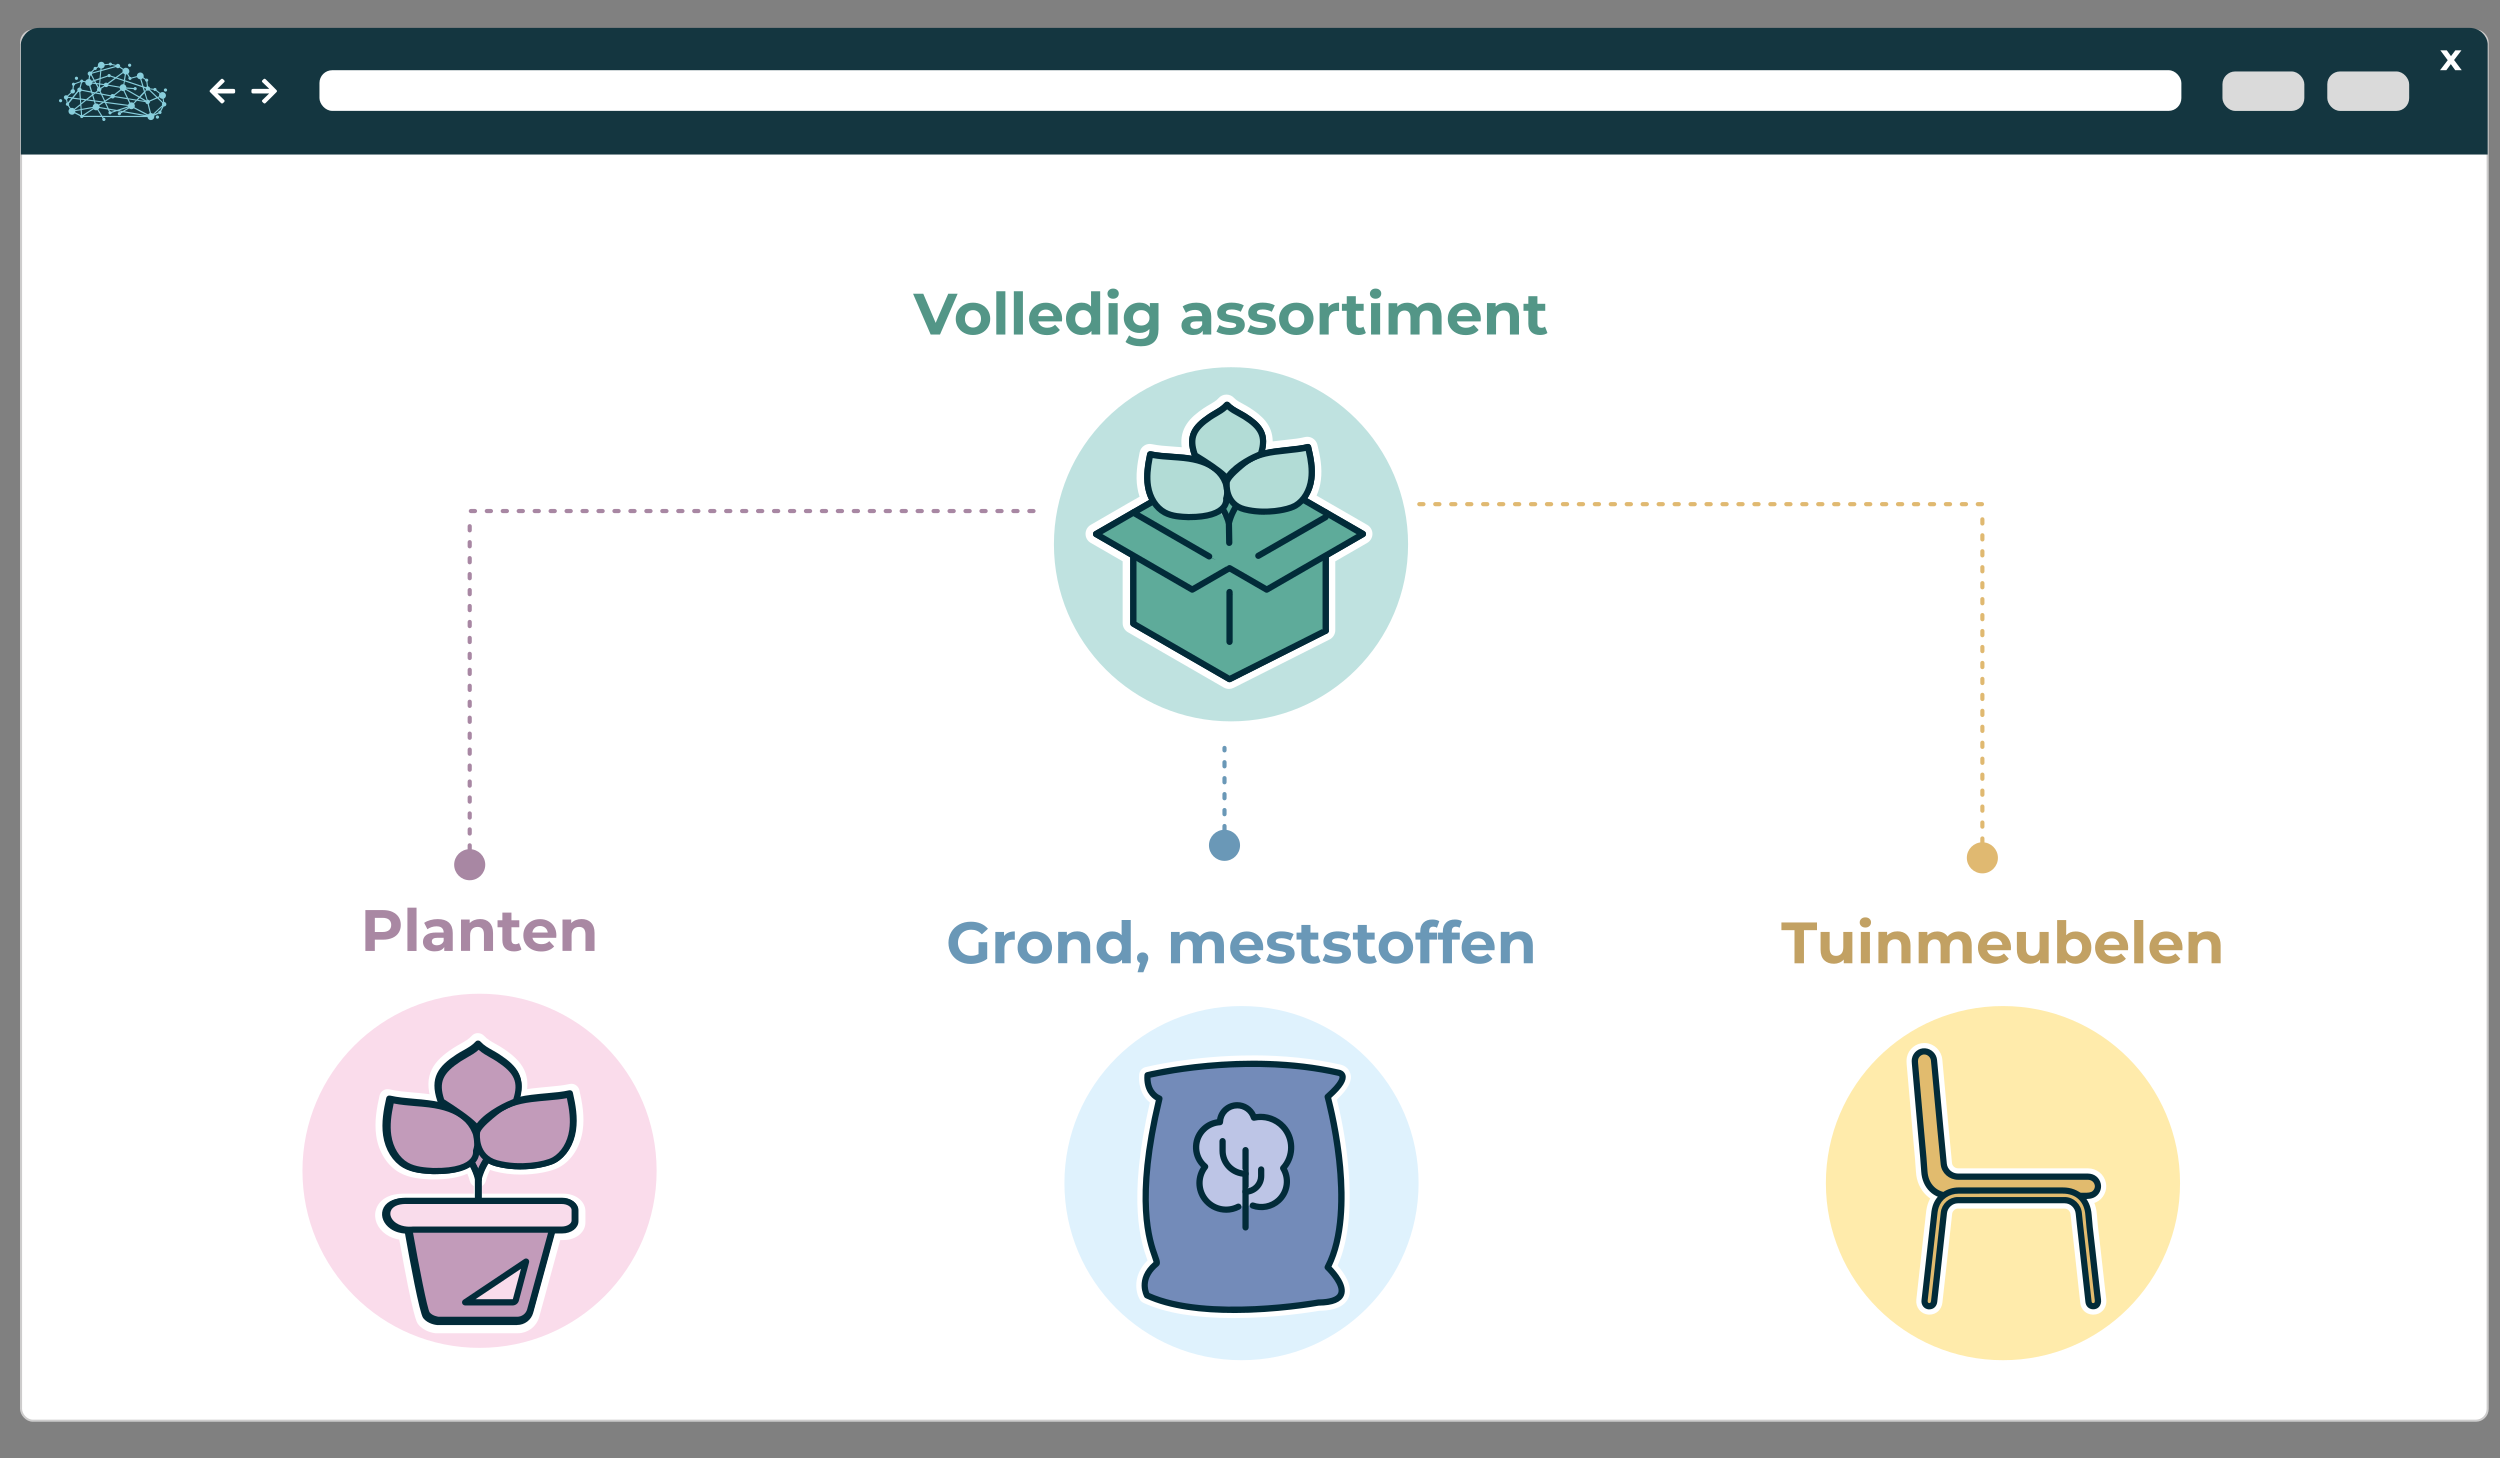 <?xml version="1.0" encoding="UTF-8"?><svg xmlns="http://www.w3.org/2000/svg" viewBox="0 0 600 350"><rect x="0" y="0" width="600" height="350" fill="#808080" stroke="none"/><defs><style>.cls-1{stroke:#cdcccc;stroke-miterlimit:10;stroke-width:.5px;}.cls-1,.cls-2{fill:#fff;}.cls-3{fill:#143640;}.cls-3,.cls-4,.cls-5,.cls-6,.cls-7,.cls-8,.cls-9,.cls-10,.cls-11,.cls-12,.cls-13,.cls-14,.cls-15,.cls-2,.cls-16,.cls-17,.cls-18,.cls-19,.cls-20,.cls-21,.cls-22,.cls-23{stroke-width:0px;}.cls-4{fill:#bdc5e6;}.cls-5{fill:#738bb9;}.cls-6{fill:#bfe2e0;}.cls-7{fill:#5eab9a;}.cls-8{fill:#022b39;}.cls-9{fill:#a887a3;}.cls-10{fill:#ffebab;}.cls-11{fill:#f9dceb;}.cls-12{fill:#539687;}.cls-13{fill:#dadada;}.cls-14{fill:#fadceb;}.cls-15{fill:#e0b971;}.cls-16{fill:#b2dcd6;}.cls-17{fill:#88cedc;}.cls-18{fill:#c2a163;}.cls-19{fill:#e1bb6e;}.cls-20{fill:#6a98b7;}.cls-21{fill:#a988a3;}.cls-22{fill:#dff2fd;}.cls-23{fill:#c29bba;}</style></defs><g id="Hintergrund"><rect class="cls-1" x="5.05" y="7.33" width="591.99" height="333.64" rx="2.83" ry="2.83"/><path class="cls-3" d="m597.04,37.08V10.51c-.16-2.03-1.97-3.82-4.4-3.82H9.4c-3.02,0-4.4,2.68-4.4,3.93v26.46h592.04Z"/><rect class="cls-2" x="76.67" y="16.85" width="446.86" height="9.76" rx="3.07" ry="3.07"/><rect class="cls-13" x="558.55" y="17.15" width="19.65" height="9.47" rx="3.07" ry="3.07"/><rect class="cls-13" x="533.39" y="17.15" width="19.65" height="9.47" rx="3.07" ry="3.07"/><path class="cls-2" d="m589.25,16.85l-1.05-1.46-1.08,1.46h-1.51l1.84-2.4-1.77-2.37h1.55l1.01,1.39,1.04-1.39h1.47l-1.77,2.33,1.84,2.44h-1.57Z"/><path class="cls-2" d="m64.6,22.43c-.12,0-.19,0-.25,0-1.19,0-2.38,0-3.57,0-.33,0-.44-.11-.44-.44,0-.04,0-.09,0-.13,0-.45.08-.53.54-.53,1.16,0,2.32,0,3.48,0,.06,0,.13,0,.23,0-.05-.07-.08-.1-.11-.14-.48-.47-.97-.93-1.45-1.4-.23-.22-.23-.36,0-.58.43-.43.48-.43.92,0,.79.79,1.58,1.58,2.37,2.37.21.21.22.36,0,.57-.85.85-1.7,1.7-2.55,2.55-.19.19-.35.19-.55,0-.07-.07-.14-.13-.21-.2-.19-.19-.19-.35,0-.53.48-.47.97-.93,1.45-1.4.04-.04.08-.08.16-.16Z"/><path class="cls-2" d="m52.18,22.43c.12,0,.19,0,.25,0,1.19,0,2.38,0,3.57,0,.33,0,.44-.11.44-.44,0-.04,0-.09,0-.13,0-.45-.08-.53-.54-.53-1.16,0-2.32,0-3.48,0-.06,0-.13,0-.23,0,.05-.07.08-.1.11-.14.48-.47.97-.93,1.45-1.4.23-.22.23-.36,0-.58-.43-.43-.48-.43-.92,0-.79.79-1.58,1.58-2.37,2.37-.21.21-.22.36,0,.57.85.85,1.7,1.7,2.55,2.55.19.19.35.19.55,0,.07-.07.14-.13.21-.2.19-.19.19-.35,0-.53-.48-.47-.97-.93-1.45-1.4-.04-.04-.08-.08-.16-.16Z"/><path class="cls-17" d="m38.17,28.1c0-.22-.17-.39-.39-.39s-.39.17-.39.39c0,.21.17.39.39.39s.39-.17.39-.39m1.15-6.49c0,.22.17.39.39.39s.39-.17.39-.39c0-.22-.17-.39-.39-.39s-.39.17-.39.39m-8.6-5.95c0,.22.17.39.39.39s.39-.17.39-.39c0-.22-.17-.39-.39-.39s-.39.17-.39.39m-12.76,3.13c0,.22.17.39.39.39s.39-.17.39-.39-.17-.39-.39-.39-.39.17-.39.39m-1.86,5.03c.14-.07.24-.19.28-.33l.73.1-.82,1s-.03,0-.05-.01l-.14-.75m1.07-1.48c.08.05.19.09.29.09.3,0,.54-.24.54-.54,0-.23-.14-.42-.34-.5l.1-.84s.09-.03.13-.06c.1-.08.16-.19.16-.31l1.3-.48s.04.04.06.06l-.33,1.24s0,0,0,0c-.3,0-.54.24-.54.54,0,.09.02.17.06.24l-1.29,1.57-.92-.12s-.03-.09-.05-.13l.83-.75Zm2.51-2.51c.12-.01.22-.07.29-.18l.49.09s0,.01,0,.02c0,.46.37.83.83.83.03,0,.07,0,.1,0l.4,1.33-2.17-.42c-.01-.18-.12-.34-.27-.43l.33-1.24Zm1.97-1.67c.07,0,.13-.03.19-.05l.6,1.12-.43.14c-.1-.19-.27-.34-.48-.4l.12-.81Zm.4-.24c.05-.08.08-.17.09-.26l1.91-.53-.16,1.62-1.19.4-.65-1.22m.65-1.18s.11.04.16.04c.21,0,.39-.17.39-.39,0-.02,0-.03,0-.05l.42-.23c.11.15.27.25.45.3l-.04.43-1.99.55s-.01-.03-.02-.04l.64-.61Zm3.19,1.63c.07.09.18.14.3.14s.23-.06.3-.14l.99.33-1.69,1.23c-.09-.08-.21-.12-.34-.12-.22,0-.42.14-.5.33l-.91-.13.1-1.06,1.74-.58Zm-1.56-1.32l3.51-.97c.09.16.27.27.46.27.14,0,.28-.06.37-.15l.79.52c-.04.1-.07.21-.07.33,0,.08.01.16.03.23l-1.68,1.22-1.17-.39c0-.21-.18-.37-.39-.37s-.38.17-.39.37l-1.63.54.16-1.6Zm.06-.62c.41-.04.74-.37.75-.79l1.01-.11c.06.13.2.21.35.21.13,0,.25-.07.32-.17l.94.22s0,.01,0,.02c0,0,0,0,0,0l-3.41.94.03-.33Zm5.16,1.1c.1.14.24.24.4.3l-.22,1.33-1.67-.55,1.48-1.08m4.67,3.41l.32,1.05-1.09,1.14-3.17-1.83s.01-.04.02-.06l1.77.13c.05.16.2.28.37.28.22,0,.39-.17.39-.39,0-.22-.17-.39-.39-.39-.16,0-.29.09-.35.23l-1.75-.13c-.01-.32-.21-.6-.49-.73l.12-.72,4.26,1.42Zm-3.99-3.07c.1,0,.19-.02.28-.05l.41.7c-.07.07-.11.17-.11.27s.17.39.39.39c.2,0,.36-.15.39-.34l1.32-.35c.12.3.41.51.75.51l.48,1.61-4.12-1.37.22-1.38Zm3.69,1.1c.13-.04.25-.12.35-.22l.55.38s0,.05,0,.08c0,.18.13.34.3.38l.15,1.13c-.09.04-.17.11-.22.19l-.58-.19-.53-1.75m1.29,2.71c.08.04.17.07.26.07.1,0,.2-.03.28-.08l1.76,1.7-1.67.73c-.1-.12-.25-.21-.42-.21,0,0-.01,0-.02,0l-.55-1.83.36-.38m.73-.21s.01-.03.02-.04l.84.1c.04.17.19.3.38.3.07,0,.14-.02.2-.06l.88.69c-.07.12-.11.26-.11.41,0,.07.01.14.03.21l-.4.17-1.84-1.78m2.36,1.86c.15.22.4.37.69.37,0,0,.01,0,.02,0l.13.79s-.03.01-.04.02l-1.09-1.05.3-.13m.11,3.2s-.03,0-.05,0c-.22,0-.39.17-.39.39,0,.01,0,.02,0,.03l-.99.47,1.93-1.83-.5.95Zm-1.7.76c-.14-.11-.31-.18-.49-.18l-.54-2.21c.17-.09.28-.27.28-.47,0-.03,0-.05,0-.08l1.78-.77,1.17,1.13c-.04.08-.07.17-.07.26,0,.09.02.18.07.26l-2.19,2.07Zm-.77-.15c-.17.05-.31.16-.42.3l-3.27-1.71c.06-.11.09-.24.09-.37,0-.19-.06-.36-.17-.49l.68-.71,2.03.33c.03.27.25.48.53.49l.53,2.18m-6.11-.48l1.14-.68c.14.12.33.2.54.2.22,0,.42-.09.57-.23l3.17,1.66-5.42-.95Zm-5.29,1.1l-.95-1.52c.1-.09.18-.21.23-.34l2.06.36.24.51c-.13.13-.15.35-.03.5.13.17.37.21.54.08.1-.07.15-.18.16-.3l1.27-.42,1.01.18-.2.12c-.07-.05-.15-.08-.24-.08-.22,0-.39.17-.39.39,0,.22.17.39.39.39s.39-.17.39-.39c0-.02,0-.05,0-.07l.47-.28,5.04.88h-9.98Zm-4.5,0l2.4-1.58c.15.16.37.26.61.26.11,0,.22-.02.31-.06l.86,1.38h-4.18Zm-.23-.18s-.08-.05-.12-.06l-.09-1.16,2.67-.47s.01.04.02.06l-2.48,1.63Zm-.23-1.49l-.08-1.06,1.22-.97,1.79.24.17.58c-.27.14-.46.42-.46.74,0,0,0,0,0,0l-2.64.47Zm-.17-2.2l.93.12-.87.69-.06-.81Zm.01,3.65s-.05.02-.07.04c0,0,0,0,0,0l-1.33-.69c.03-.08.04-.17.04-.26,0,0,0,0,0,0l1.27-.22.09,1.13m2.61-4.86l-1.38,1.09-1.26-.17-.12-1.58c.14-.05.25-.15.31-.27l2.31.45.14.48Zm1.75-2.72l-.67-.09-.26-.49,1.03-.34-.09.92Zm-.51.21l.49.07-.06.65s-.03,0-.04,0l-.39-.72Zm.8,2.18l-.93-.18.37-.29c.08.05.18.08.28.08.03,0,.07,0,.1,0l.19.4Zm.08-1.33c-.05-.05-.11-.08-.18-.11l.06-.64.9.13s.01.07.02.1l-.81.52Zm4.55.01c0,.16.06.3.14.43l-1.5,1.17c-.09-.07-.2-.11-.33-.11-.21,0-.4.12-.48.3l-2.13-.41-.27-.58c.12-.1.19-.25.19-.41,0-.06,0-.11-.03-.17l.81-.52c.1.09.22.14.36.14.22,0,.4-.13.49-.32l2.74.47Zm.89-.86s-.05,0-.07,0c-.37,0-.69.25-.79.59l-2.73-.47c0-.05-.02-.1-.03-.15l1.85-1.34,1.9.63-.12.74Zm.82,3.3l-2.86-.46c0-.06-.02-.11-.04-.16l1.52-1.19c.14.1.31.16.49.16.03,0,.07,0,.1,0l.79,1.65Zm.47.35l1.65.27-.55.57c-.13-.09-.29-.14-.46-.14-.1,0-.2.02-.28.05l-.36-.75Zm.12.89c-.12.1-.22.24-.27.4l-5.4-.71-.03-.06,1.35-.88c.1.09.22.14.36.14.22,0,.41-.13.49-.32l3.05.5.45.94m-.21,1.02s.01.02.02.03l-1.37.83-.81-.14,2.17-.71Zm-6.34-1.18l-.78.5c-.15-.16-.37-.27-.61-.27-.04,0-.07,0-.1,0l-.14-.46,1.63.22Zm.1-1.84l1.93.37s.01.09.03.13l-1.32.85-.64-1.36Zm-2.19.07l.5-.39,1.36.26.74,1.58-.15.09-2.07-.27-.38-1.27Zm-.16-.52l.3.06-.23.18-.07-.24Zm.24,1.75l-1.4-.19,1.09-.86.31,1.04Zm1.45,1.61c0-.12-.02-.23-.07-.33l1.05-.68.28.04.61,1.3-1.87-.33s0,0,0,0m3.61.91l-.78.26c-.08-.1-.21-.15-.33-.14l-.16-.33,1.27.22Zm-1.41-.52l-.62-1.32,5.23.69s0,.06,0,.09l-2.66.87-1.97-.34Zm6.68-2.15l-2.03-.33-.85-1.79c.1-.05.19-.12.26-.21l3.11,1.8-.5.52Zm1.95.32l-1.62-.26.41-.43,1.2.7Zm-.07-1.88l.51,1.68s-.07.05-.1.08l-1.34-.78.94-.98Zm.3-1.08c0,.1.03.2.08.28l-.26.27-.22-.71.39.13s0,.02,0,.03m-12.82-1.47s0-.07,0-.1l.47-.16.19.35-.65-.09m.81.39l.48.9c-.11.1-.17.24-.17.39,0,.09.02.18.07.26l-.53.42-.67-.13-.44-1.47c.2-.1.35-.28.42-.49l.85.12Zm-4.91,6.24s-.03-.08-.05-.12l1.28-1.01.07.9-1.3.23m-.38-2.99l1.15-1.41c.06.04.13.07.2.08l.12,1.52-1.47-.19Zm.15,2.65c-.15-.13-.34-.21-.55-.21-.11,0-.22.02-.31.06l-.43-.7c.08-.12.09-.28.02-.41l.93-1.13,1.7.22.08,1.05-1.43,1.12Zm-2.46-2.69c0,.28.22.52.5.54l.14.74s-.03.02-.04.03c-.17.13-.21.37-.08.54.1.13.26.18.41.15l.43.69c-.17.15-.28.37-.28.62,0,.46.37.83.83.83.27,0,.51-.13.66-.33l1.31.68c-.02.1,0,.21.07.3.13.17.37.21.54.08.06-.05.11-.11.13-.18h4.44s.2.33.2.33c-.1.13-.11.33,0,.47.13.17.37.21.54.08.17-.13.21-.37.08-.54-.09-.13-.25-.18-.39-.15l-.11-.18h10.65c.05.41.4.73.82.73.46,0,.83-.37.83-.83,0-.08-.01-.15-.03-.22l1.11-.52c.07.07.17.11.27.11.22,0,.39-.17.39-.39,0-.1-.04-.19-.1-.26l.62-1.16s.06,0,.09,0c.3,0,.54-.24.54-.54,0-.29-.22-.52-.51-.54l-.13-.79c.31-.12.54-.42.54-.77,0-.46-.37-.83-.83-.83-.21,0-.4.08-.55.21l-.89-.69s.02-.08.02-.12c0-.22-.17-.39-.39-.39-.15,0-.28.08-.35.21l-.83-.1c-.02-.26-.23-.47-.49-.49l-.14-1.12c.12-.07.21-.2.21-.34,0-.22-.17-.39-.39-.39-.09,0-.17.03-.23.08l-.54-.38c.05-.1.07-.22.07-.34,0-.46-.37-.83-.83-.83s-.83.37-.83.83c0,.01,0,.03,0,.04l-1.32.35c-.07-.1-.19-.17-.32-.17,0,0-.02,0-.03,0l-.42-.72c.19-.15.3-.38.3-.64,0-.46-.37-.83-.83-.83-.24,0-.46.1-.61.27l-.79-.52s.02-.1.02-.15c0-.3-.24-.54-.54-.54-.19,0-.36.1-.46.26l-.96-.22c-.02-.19-.19-.34-.39-.34-.18,0-.33.12-.38.29l-1.01.11c-.1-.34-.42-.59-.79-.59-.46,0-.83.37-.83.83,0,.09.02.18.04.26l-.42.23c-.07-.06-.16-.1-.26-.1-.22,0-.39.17-.39.39,0,.06.01.11.03.16l-.64.61c-.08-.04-.17-.07-.26-.07-.3,0-.54.24-.54.54,0,.22.13.41.32.49l-.12.82c-.34.01-.63.23-.75.53l-.48-.09c-.02-.12-.09-.23-.21-.29-.19-.1-.43-.02-.52.18-.03.06-.04.12-.04.18l-1.3.48c-.13-.15-.36-.18-.53-.06-.17.13-.21.37-.08.54.04.05.08.09.14.12l-.1.84c-.26.04-.46.26-.46.53,0,.09.02.17.06.25l-.83.75c-.08-.06-.19-.09-.29-.09-.3,0-.54.24-.54.54m-1,.46c-.17.13-.21.37-.08.54.13.17.37.21.54.08.17-.13.21-.37.08-.54-.13-.17-.37-.21-.54-.08"/></g><g id="Ebene_2"><circle class="cls-10" cx="480.71" cy="283.95" r="42.5"/><path class="cls-2" d="m461.84,252.33s.09,0,.14,0c1.12.07,2.08,1,2.19,2.14.49,5.25.97,10.5,1.46,15.75.28,3.04.57,6.09.88,9.13.17,1.73,1.67,3.04,3.47,3.05,2.21,0,4.42,0,6.63,0s4.48,0,6.72,0c.22,0,.45,0,.67,0,1.04,0,2.08,0,3.12,0,.88,0,1.77,0,2.65,0,3.77,0,7.53,0,11.3,0,1.23,0,2.16.75,2.41,1.88.2.94-.31,2.03-1.25,2.46-.42.19-.93.27-1.39.27-3.24.01-6.48.01-9.72.01-2.23,0-4.45,0-6.68,0h-.16c-3.25,0-6.5,0-9.75,0-2.2,0-4.4,0-6.6,0-3.5,0-5.88-2.38-6.09-5.89-.18-3.03-.5-6.05-.76-9.07-.32-3.62-.64-7.24-.96-10.86-.17-1.97-.35-3.93-.52-5.9-.03-.38-.06-.78.01-1.15.22-1.08,1.18-1.83,2.22-1.83m0-2c-2.01,0-3.77,1.44-4.18,3.43-.13.66-.08,1.27-.05,1.72.12,1.4.24,2.79.37,4.19l.15,1.72.22,2.51c.25,2.78.49,5.57.73,8.35.08.88.16,1.76.24,2.63.19,2.09.4,4.26.52,6.38.27,4.57,3.59,7.77,8.08,7.77,2.2,0,4.4,0,6.6,0h4.87s4.87,0,4.87,0h3.5s3.34,0,3.34,0c3.24,0,6.48,0,9.73-.01.56,0,1.4-.08,2.21-.45,1.77-.8,2.79-2.82,2.38-4.7-.45-2.07-2.2-3.46-4.36-3.46-3.77,0-7.54,0-11.3,0h-2.65s-3.11,0-3.11,0h-.67s-3.36,0-3.36,0h-3.36c-2.21,0-4.42,0-6.63,0-.78,0-1.41-.54-1.49-1.25-.31-3.04-.59-6.08-.87-9.12-.25-2.65-.49-5.3-.74-7.96-.24-2.6-.48-5.19-.72-7.79-.2-2.12-1.94-3.82-4.05-3.95-.09,0-.18,0-.27,0h0Z"/><path class="cls-2" d="m475.05,285.73c2.56,0,5.12,0,7.67,0,2.5,0,4.99,0,7.49,0,1.62,0,3.25,0,4.87,0,3.58,0,5.92,2.31,6.16,5.88.19,2.81.59,5.6.9,8.4.32,2.85.64,5.69.96,8.54.13,1.15.26,2.29.4,3.44.11.89-.34,1.51-1.1,1.51-.03,0-.06,0-.09,0-.65-.04-1.01-.44-1.08-1.06-.31-2.68-.59-5.36-.88-8.04-.36-3.23-.72-6.46-1.08-9.68-.13-1.15-.28-2.29-.37-3.44-.14-1.78-1.6-3.22-3.38-3.22-4.65,0-9.29,0-13.94-.01-3.91,0-7.81,0-11.72,0-1.68,0-3.16,1.37-3.34,3.03-.55,4.95-1.08,9.9-1.62,14.85-.24,2.15-.47,4.3-.72,6.46-.08.69-.52,1.12-1.14,1.12-.04,0-.07,0-.11,0-.67-.05-1.12-.63-1.03-1.39.34-3.09.69-6.17,1.04-9.25.37-3.32.73-6.65,1.12-9.97.13-1.1.17-2.23.5-3.27.76-2.39,2.99-3.88,5.51-3.89,1.66,0,3.32,0,4.98,0m0-2h-4.98c-3.43,0-6.41,2.12-7.42,5.28-.32,1-.42,2.02-.51,2.92-.02.24-.05.48-.07.72-.26,2.24-.51,4.49-.76,6.74l-.36,3.24-.36,3.24c-.23,2-.45,4.01-.67,6.02-.1.93.15,1.81.71,2.49.54.65,1.3,1.04,2.15,1.11.09,0,.18.01.27.01,1.65,0,2.94-1.19,3.13-2.89.24-2.15.48-4.31.72-6.46l.62-5.7c.33-3.05.66-6.1,1-9.15.07-.66.71-1.25,1.36-1.25,3.91,0,7.81,0,11.72,0,4.65,0,9.29,0,13.94.01.71,0,1.33.62,1.39,1.38.07.86.17,1.71.27,2.54.04.32.07.64.11.96l.42,3.78c.22,1.97.44,3.93.65,5.9.11.99.22,1.97.32,2.96.18,1.7.37,3.39.56,5.09.18,1.62,1.34,2.73,2.94,2.83.07,0,.15,0,.22,0,.9,0,1.72-.36,2.3-1.02.63-.71.91-1.68.78-2.74-.14-1.14-.27-2.28-.4-3.43-.32-2.84-.64-5.69-.96-8.53-.09-.84-.19-1.68-.29-2.52-.23-1.91-.47-3.88-.6-5.8-.32-4.63-3.6-7.74-8.16-7.74h-4.88s-3.74,0-3.74,0h-3.74s-3.21,0-3.21,0h-4.46Z"/><circle class="cls-22" cx="297.96" cy="283.95" r="42.5"/><path class="cls-2" d="m300.66,255.3c6.4,0,13.46.55,20.52,2.14,0,0,3.59.4-2.54,5.79,0,0,7.4,26.75,0,40.91,0,0,8.88,8.35-2.22,8.46,0,0-9.61,1.74-20.37,1.74-7.27,0-15.06-.8-20.77-3.46,0,0-2.26-3.87,2.23-7.59,1.1-.91-6.77-8.56.74-39.64,0,0-3.17-1.06-2.85-5.6,0,0,10.95-2.75,25.25-2.75m0-2v2-2h0c-14.38,0-25.28,2.7-25.74,2.81-.84.21-1.45.94-1.51,1.8-.25,3.65,1.28,5.66,2.57,6.69-5.55,23.9-2,33.87-.65,37.66.03.08.06.16.09.24-3.66,3.62-2.87,7.66-1.86,9.39.21.35.51.63.88.8,5.19,2.42,12.46,3.65,21.61,3.65,10.16,0,19.17-1.5,20.55-1.75,1.63-.02,5.89-.17,7.11-3.28,1.07-2.75-1.18-5.88-2.67-7.56,5.9-13.26,1.17-34.54-.17-39.86,2.79-2.64,3.76-4.56,3.2-6.32-.42-1.33-1.6-1.96-2.55-2.11-6.42-1.44-13.45-2.17-20.88-2.17h0Z"/><circle class="cls-14" cx="115.09" cy="280.99" r="42.5"/><path class="cls-2" d="m106.33,272.86c2.73,1.29,5.05,3.4,6.62,5.97"/><path class="cls-2" d="m112.95,279.83c-.34,0-.67-.17-.85-.48-1.48-2.42-3.68-4.4-6.19-5.59-.5-.24-.71-.83-.48-1.33.23-.5.83-.72,1.33-.48,2.87,1.35,5.37,3.61,7.05,6.35.29.47.14,1.09-.33,1.38-.16.1-.34.15-.52.15Z"/><path class="cls-2" d="m104.71,318.97c-.33-.03-2.4-.26-3.59-1.8-.9-1.19-3.12-13.05-4.45-20.56-.99-.09-2.31-.39-3.47-1.2-1.75-1.22-2.54-3.12-2-4.84.6-1.92,2.64-3.07,5.46-3.09h38.62c2.37,0,4.22,1.42,4.22,3.24v2.67c0,1.81-1.85,3.22-4.22,3.22h-1.59l-5.26,19.22c-.5,1.85-2.22,3.15-4.17,3.15h-19.54Z"/><path class="cls-2" d="m135.27,288.47c1.78,0,3.22,1,3.22,2.24v2.67c0,1.24-1.44,2.22-3.22,2.22h-2.35l-5.46,19.96c-.38,1.41-1.7,2.41-3.21,2.41h-19.54s-1.84-.17-2.79-1.41c-.84-1.11-3.73-17.13-4.4-20.91-.95,0-2.48-.17-3.75-1.06-2.94-2.05-2.27-6.08,2.89-6.11h38.61m0-2h-38.61c-3.29.02-5.69,1.44-6.42,3.8-.67,2.14.27,4.48,2.39,5.96,1.05.74,2.2,1.1,3.19,1.27,3.34,18.72,4.18,19.84,4.51,20.27,1.45,1.89,3.92,2.17,4.2,2.2.06,0,.13,0,.19,0h19.54c2.41,0,4.52-1.6,5.14-3.89l5.06-18.48h.82c2.93,0,5.22-1.85,5.22-4.22v-2.67c0-2.38-2.29-4.24-5.22-4.24h0Z"/><path class="cls-2" d="m114.71,283.93c-.45,0-.85-.31-.97-.75-.26-.98-.63-1.93-1.1-2.86-1.87,1.17-4.76,1.76-8.61,1.76h-.56c-2.2-.12-4.89-.27-7.13-1.55-2.64-1.49-4.53-4.52-5.05-8.09-.47-3.23.16-6.47.78-9.25.06-.26.22-.49.44-.63.16-.1.35-.15.53-.15.07,0,.15,0,.22.03,1.92.44,3.85.6,5.91.78,1.1.09,2.24.19,3.36.33,4.08.5,7.03,1.58,9.27,3.39.94.78,1.72,1.71,2.32,2.72.95-1.27,2.53-2.6,4.02-3.81l.25-.2c2.23-1.83,5.18-2.91,9.27-3.41,1.43-.18,2.72-.3,3.97-.41,1.99-.18,3.71-.33,5.29-.7.08-.02.15-.03.23-.03.19,0,.37.05.53.15.23.14.39.37.45.63.67,2.95,1.23,6.11.78,9.26-.5,3.58-2.38,6.6-5.04,8.1-1.43.8-4.79,1.67-8.8,1.67-2.21,0-4.29-.26-6.19-.79-.58-.16-1.12-.36-1.63-.63-.7,1.17-1.22,2.41-1.55,3.68-.11.44-.51.75-.97.75h0Z"/><path class="cls-2" d="m137.14,262.11c.67,2.92,1.19,5.94.76,8.89-.41,2.97-1.94,5.91-4.54,7.37-1.32.74-4.58,1.54-8.31,1.54-1.92,0-3.96-.21-5.93-.75-.89-.24-1.6-.6-2.21-1.03-1,1.46-1.76,3.08-2.21,4.79-.38-1.44-.98-2.83-1.76-4.1-1.21,1.17-3.75,2.26-8.92,2.26-.18,0-.36,0-.55,0-2.29-.13-4.67-.29-6.65-1.41-2.62-1.48-4.13-4.41-4.56-7.37-.43-2.97.11-5.97.76-8.89,3.06.7,6.24.73,9.37,1.13,3.13.38,6.32,1.19,8.76,3.18,1.57,1.3,2.76,3.21,3.1,5.19-.05-.94.05-1.59.05-1.59.52-1.57,3.41-3.84,4.7-4.89,2.45-2,5.64-2.81,8.76-3.19,3.78-.48,6.72-.51,9.37-1.13m0-2c-.15,0-.3.02-.45.05-1.52.35-3.2.5-5.16.68-1.2.11-2.55.23-4.01.41-4.28.52-7.39,1.67-9.78,3.63l-.24.2c-1.18.95-2.35,1.94-3.29,2.93-.51-.67-1.1-1.29-1.76-1.84-2.4-1.95-5.51-3.1-9.8-3.62-1.14-.14-2.28-.24-3.4-.34-2.02-.17-3.92-.33-5.77-.76-.15-.03-.3-.05-.44-.05-.38,0-.75.11-1.07.31-.45.28-.77.74-.88,1.26-.64,2.87-1.28,6.21-.79,9.61.56,3.88,2.64,7.18,5.55,8.82,2.44,1.39,5.26,1.54,7.52,1.67.03,0,.05,0,.08,0,.2,0,.39,0,.57,0,3.43,0,6.16-.47,8.15-1.39.24.57.44,1.15.59,1.74.23.88,1.03,1.49,1.93,1.49h0c.91,0,1.7-.62,1.93-1.5.23-.9.57-1.79,1.01-2.64.31.12.62.22.95.31,1.98.54,4.15.82,6.45.82,3.59,0,7.41-.74,9.29-1.8,2.93-1.64,5-4.95,5.54-8.83.48-3.29-.1-6.57-.79-9.61-.12-.52-.44-.97-.89-1.25-.32-.2-.69-.3-1.06-.3h0Z"/><path class="cls-2" d="m114.31,271.53c-.35,0-.67-.18-.85-.48-.23-.38-1.52-1.96-8.28-6.25-.27-.17-.57-.36-.65-.74-1.95-5.83.38-8.78,4.76-11.65.56-.37,1.14-.7,1.7-1.01,1.12-.63,2.17-1.22,2.98-2.12.19-.21.46-.33.75-.33s.56.12.75.33c.82.91,1.88,1.51,3,2.14.56.31,1.12.63,1.68.99,4.39,2.89,6.71,5.86,4.72,11.73-.1.29-.32.51-.6.62-.07.02-6.76,2.52-9.08,6.3-.18.3-.5.48-.85.48h0Z"/><path class="cls-2" d="m114.71,249.94c1.35,1.51,3.18,2.19,4.87,3.3,4.54,2.98,6.02,5.57,4.32,10.57,0,0-7.05,2.59-9.59,6.72-1.24-2.03-8.81-6.7-8.81-6.72-1.7-5-.22-7.59,4.33-10.57,1.68-1.11,3.52-1.79,4.87-3.3m0-2c-.57,0-1.11.24-1.49.67-.7.78-1.64,1.31-2.72,1.92-.57.32-1.17.66-1.76,1.05-4.63,3.03-7.29,6.37-5.17,12.75.19.75.78,1.13,1.09,1.32,7.01,4.45,7.92,5.87,7.96,5.93.36.59,1.01.96,1.7.96h0c.69,0,1.34-.36,1.7-.95,1.78-2.89,6.79-5.23,8.58-5.89.57-.21,1.01-.66,1.2-1.23,2.2-6.46-.46-9.83-5.11-12.89-.59-.39-1.17-.71-1.74-1.03-1.09-.62-2.04-1.15-2.74-1.93-.38-.42-.92-.67-1.49-.67h0Z"/><path class="cls-2" d="m114.71,289.47c-.55,0-1-.45-1-1v-5.54c0-.55.45-1,1-1s1,.45,1,1v5.54c0,.55-.45,1-1,1Z"/><path class="cls-2" d="m116.92,278.13c1.56-2.25,3.7-4.1,6.18-5.27"/><path class="cls-2" d="m116.92,279.13c-.2,0-.39-.06-.57-.18-.45-.31-.57-.94-.25-1.39,1.67-2.42,3.94-4.36,6.57-5.61.5-.24,1.1-.02,1.33.47.24.5.02,1.1-.47,1.33-2.31,1.1-4.31,2.8-5.78,4.94-.19.28-.51.43-.82.43Z"/><circle class="cls-6" cx="295.44" cy="130.63" r="42.5"/><path class="cls-2" d="m299.75,134.72c-.43,0-.85-.22-1.08-.62-.34-.6-.14-1.36.46-1.71l18.2-10.51c.6-.34,1.36-.14,1.71.46.34.6.14,1.36-.46,1.71l-18.2,10.51c-.2.11-.41.17-.62.17Z"/><path class="cls-2" d="m294.33,97.18c1.18,1.27,2.76,1.83,4.23,2.77,3.94,2.49,5.25,4.68,3.85,9.01,0,0-.97.37-2.25,1.06,1.71-.88,3.65-1.34,5.56-1.61,3.23-.45,5.75-.52,8.01-1.09.61,2.49,1.1,5.06.77,7.61-.22,1.76-.89,3.53-2.03,4.88l.07.03,5.4,3.13,8.92,5.15-9.57,5.53h.65v17.6l-23.01,11.59-23.02-13.28v-16.25l.22.09-.14-.09-8.98-5.18,8.91-5.15,4.48-2.55.32-.16c-.66-1.09-1.09-2.33-1.28-3.58-.41-2.54,0-5.12.52-7.63,2.65.57,5.37.54,8.05.84,2.68.28,5.43.93,7.55,2.6.07.04.12.1.17.15,1.25,1.05,2.2,2.54,2.54,4.11.02.3.05.66.13,1.03-.01-.35-.05-.7-.13-1.03-.03-.73.03-1.22.03-1.22.32-1,1.76-2.37,2.94-3.38l-.26-.14-2.03-1.01-3.16,1.6c-2.25-1.66-5.14-3.36-5.14-3.38-1.52-4.27-.29-6.5,3.56-9.13,1.44-.98,2.99-1.59,4.13-2.9m0-2.5s-.03,0-.04,0c-.71.01-1.38.32-1.85.86-.5.58-1.25,1.01-2.11,1.52-.5.29-1.01.59-1.54.95-3.11,2.12-5.8,4.72-5.19,9.3-.76-.07-1.52-.12-2.26-.17-1.71-.12-3.33-.23-4.87-.56-.17-.04-.35-.06-.52-.06-.48,0-.96.14-1.36.41-.56.36-.95.93-1.08,1.59-.56,2.71-1.02,5.62-.54,8.54.11.72.29,1.44.52,2.13l-2.8,1.59-8.92,5.16c-.77.45-1.25,1.27-1.25,2.17s.48,1.72,1.25,2.16l7.66,4.42v14.85c0,.89.48,1.72,1.25,2.17l23.02,13.28c.39.22.82.33,1.25.33.38,0,.77-.09,1.12-.27l23.01-11.59c.84-.42,1.38-1.29,1.38-2.23v-16.53l7.67-4.43c.77-.45,1.25-1.27,1.25-2.16,0-.89-.48-1.72-1.25-2.16l-8.92-5.15-3.24-1.88c.52-1.14.87-2.39,1.03-3.69.38-2.96-.17-5.84-.83-8.51-.16-.65-.57-1.2-1.14-1.55-.39-.24-.84-.36-1.29-.36-.2,0-.41.02-.61.07-1.27.32-2.72.47-4.4.65-.98.1-2.09.22-3.29.38-.03-3.94-2.62-6.22-5.55-8.08-.54-.34-1.06-.63-1.57-.9-.88-.47-1.63-.88-2.15-1.45-.47-.51-1.14-.8-1.84-.8h0Z"/><path class="cls-2" d="m271.99,133.29l.14.09-.22-.09h.08m0-2.5h-.08c-1.2,0-2.23.85-2.45,2.03s.41,2.35,1.53,2.79l.22.09c.3.12.62.18.93.18.92,0,1.8-.51,2.23-1.38.58-1.16.18-2.57-.92-3.25l-.14-.09c-.39-.24-.85-.37-1.31-.37h0Z"/><path class="cls-2" d="m294.93,155.15c-.69,0-1.25-.56-1.25-1.25v-11.94c0-.69.56-1.25,1.25-1.25s1.25.56,1.25,1.25v11.94c0,.69-.56,1.25-1.25,1.25Z"/><path class="cls-2" d="m294.25,116.73c.08.34.12.69.13,1.03-.08-.37-.11-.73-.13-1.03m0-2.5c-.12,0-.24,0-.37.03-1.29.19-2.22,1.35-2.13,2.65.03.36.07.84.18,1.36.24,1.17,1.27,2,2.45,2,.1,0,.2,0,.29-.02,1.29-.15,2.25-1.26,2.21-2.56-.02-.51-.08-1.02-.19-1.51-.26-1.15-1.29-1.95-2.44-1.95h0Z"/><path class="cls-2" d="m294.94,110.98l2.03,1.01.26.14c-1.18,1-2.62,2.37-2.94,3.38,0,0-.07.49-.03,1.22-.34-1.57-1.28-3.06-2.54-4.11l.07-.04,3.16-1.6m0-2.5c-.39,0-.78.09-1.13.27l-3.16,1.6c-.09.04-.17.09-.26.15l-.07.04c-.66.44-1.07,1.16-1.11,1.95s.29,1.55.89,2.05c.85.71,1.48,1.72,1.7,2.71.25,1.16,1.28,1.97,2.44,1.97.11,0,.21,0,.32-.02,1.29-.17,2.24-1.29,2.18-2.59,0-.18,0-.34,0-.46.19-.28.72-.94,2.1-2.12.63-.53.95-1.34.87-2.16-.09-.82-.57-1.54-1.3-1.94l-.26-.14s-.05-.03-.07-.04l-2.03-1.01c-.35-.18-.74-.26-1.12-.26h0Z"/><path class="cls-9" d="m112.73,208.21c-.27,0-.5-.22-.5-.5v-1c0-.27.22-.5.5-.5s.5.22.5.5v1c0,.27-.22.5-.5.5Zm0-3.83c-.27,0-.5-.22-.5-.5v-1c0-.27.22-.5.5-.5s.5.22.5.5v1c0,.27-.22.5-.5.5Zm0-3.83c-.27,0-.5-.22-.5-.5v-1c0-.27.22-.5.5-.5s.5.22.5.5v1c0,.27-.22.5-.5.5Zm0-3.83c-.27,0-.5-.22-.5-.5v-1c0-.27.22-.5.5-.5s.5.22.5.5v1c0,.27-.22.5-.5.5Zm0-3.83c-.27,0-.5-.22-.5-.5v-1c0-.27.22-.5.5-.5s.5.22.5.5v1c0,.27-.22.5-.5.5Zm0-3.83c-.27,0-.5-.22-.5-.5v-1c0-.27.22-.5.5-.5s.5.22.5.5v1c0,.27-.22.5-.5.5Zm0-3.83c-.27,0-.5-.22-.5-.5v-1c0-.27.22-.5.5-.5s.5.22.5.5v1c0,.27-.22.5-.5.5Zm0-3.83c-.27,0-.5-.22-.5-.5v-1c0-.27.22-.5.5-.5s.5.22.5.5v1c0,.27-.22.5-.5.5Zm0-3.83c-.27,0-.5-.22-.5-.5v-1c0-.27.22-.5.5-.5s.5.22.5.5v1c0,.27-.22.5-.5.5Zm0-3.83c-.27,0-.5-.22-.5-.5v-1c0-.27.22-.5.5-.5s.5.22.5.5v1c0,.27-.22.5-.5.5Zm0-3.83c-.27,0-.5-.22-.5-.5v-1c0-.27.22-.5.5-.5s.5.22.5.5v1c0,.27-.22.5-.5.5Zm0-3.83c-.27,0-.5-.22-.5-.5v-1c0-.27.22-.5.5-.5s.5.22.5.5v1c0,.27-.22.5-.5.5Zm0-3.83c-.27,0-.5-.22-.5-.5v-1c0-.27.22-.5.5-.5s.5.22.5.5v1c0,.27-.22.5-.5.5Zm0-3.83c-.27,0-.5-.22-.5-.5v-1c0-.27.22-.5.5-.5s.5.22.5.5v1c0,.27-.22.5-.5.5Zm0-3.83c-.27,0-.5-.22-.5-.5v-1c0-.27.22-.5.5-.5s.5.22.5.5v1c0,.27-.22.5-.5.5Zm0-3.83c-.27,0-.5-.22-.5-.5v-1c0-.27.22-.5.5-.5s.5.22.5.5v1c0,.27-.22.5-.5.5Zm0-3.83c-.27,0-.5-.22-.5-.5v-1c0-.27.22-.5.5-.5s.5.22.5.5v1c0,.27-.22.5-.5.5Zm0-3.83c-.27,0-.5-.22-.5-.5v-1c0-.27.22-.5.5-.5s.5.22.5.5v1c0,.27-.22.5-.5.5Zm0-3.83c-.27,0-.5-.22-.5-.5v-1c0-.27.22-.5.5-.5s.5.22.5.5v1c0,.27-.22.5-.5.5Zm0-3.83c-.27,0-.5-.22-.5-.5v-1c0-.27.22-.5.5-.5s.5.22.5.5v1c0,.27-.22.5-.5.5Zm0-3.83c-.27,0-.5-.22-.5-.5v-1c0-.27.22-.5.5-.5s.5.22.5.5v1c0,.27-.22.5-.5.5Zm0-3.83c-.27,0-.5-.22-.5-.5v-1c0-.27.22-.5.5-.5s.5.22.5.5v1c0,.27-.22.5-.5.5Z"/><path class="cls-9" d="m116.46,207.53c0,2.06-1.67,3.73-3.73,3.73-2.06,0-3.73-1.67-3.73-3.73,0-2.06,1.67-3.73,3.73-3.73s3.73,1.67,3.73,3.73Z"/><path class="cls-9" d="m248.04,123.15h-1c-.27,0-.5-.22-.5-.5s.22-.5.5-.5h1c.27,0,.5.22.5.5s-.22.5-.5.5Zm-3.83,0h-1c-.27,0-.5-.22-.5-.5s.22-.5.5-.5h1c.27,0,.5.22.5.5s-.22.5-.5.5Zm-3.83,0h-1c-.27,0-.5-.22-.5-.5s.22-.5.5-.5h1c.27,0,.5.22.5.5s-.22.5-.5.5Zm-3.83,0h-1c-.27,0-.5-.22-.5-.5s.22-.5.5-.5h1c.27,0,.5.22.5.5s-.22.5-.5.5Zm-3.83,0h-1c-.27,0-.5-.22-.5-.5s.22-.5.5-.5h1c.27,0,.5.22.5.5s-.22.5-.5.5Zm-3.83,0h-1c-.27,0-.5-.22-.5-.5s.22-.5.5-.5h1c.27,0,.5.22.5.5s-.22.5-.5.5Zm-3.83,0h-1c-.27,0-.5-.22-.5-.5s.22-.5.5-.5h1c.27,0,.5.22.5.5s-.22.5-.5.5Zm-3.83,0h-1c-.27,0-.5-.22-.5-.5s.22-.5.5-.5h1c.27,0,.5.22.5.5s-.22.5-.5.5Zm-3.83,0h-1c-.27,0-.5-.22-.5-.5s.22-.5.5-.5h1c.27,0,.5.22.5.5s-.22.5-.5.5Zm-3.83,0h-1c-.27,0-.5-.22-.5-.5s.22-.5.5-.5h1c.27,0,.5.22.5.5s-.22.5-.5.5Zm-3.83,0h-1c-.27,0-.5-.22-.5-.5s.22-.5.5-.5h1c.27,0,.5.22.5.5s-.22.5-.5.5Zm-3.83,0h-1c-.27,0-.5-.22-.5-.5s.22-.5.5-.5h1c.27,0,.5.22.5.5s-.22.5-.5.5Zm-3.83,0h-1c-.27,0-.5-.22-.5-.5s.22-.5.5-.5h1c.27,0,.5.22.5.5s-.22.5-.5.5Zm-3.83,0h-1c-.27,0-.5-.22-.5-.5s.22-.5.5-.5h1c.27,0,.5.22.5.5s-.22.5-.5.5Zm-3.83,0h-1c-.27,0-.5-.22-.5-.5s.22-.5.5-.5h1c.27,0,.5.22.5.5s-.22.5-.5.5Zm-3.83,0h-1c-.27,0-.5-.22-.5-.5s.22-.5.5-.5h1c.27,0,.5.22.5.5s-.22.5-.5.5Zm-3.83,0h-1c-.27,0-.5-.22-.5-.5s.22-.5.5-.5h1c.27,0,.5.22.5.5s-.22.5-.5.5Zm-3.83,0h-1c-.27,0-.5-.22-.5-.5s.22-.5.5-.5h1c.27,0,.5.22.5.5s-.22.5-.5.5Zm-3.83,0h-1c-.27,0-.5-.22-.5-.5s.22-.5.5-.5h1c.27,0,.5.22.5.5s-.22.5-.5.5Zm-3.83,0h-1c-.27,0-.5-.22-.5-.5s.22-.5.5-.5h1c.27,0,.5.22.5.5s-.22.5-.5.5Zm-3.83,0h-1c-.27,0-.5-.22-.5-.5s.22-.5.5-.5h1c.27,0,.5.22.5.5s-.22.5-.5.5Zm-3.83,0h-1c-.27,0-.5-.22-.5-.5s.22-.5.5-.5h1c.27,0,.5.22.5.5s-.22.5-.5.5Zm-3.83,0h-1c-.27,0-.5-.22-.5-.5s.22-.5.5-.5h1c.27,0,.5.22.5.5s-.22.5-.5.5Zm-3.83,0h-1c-.27,0-.5-.22-.5-.5s.22-.5.5-.5h1c.27,0,.5.22.5.5s-.22.5-.5.5Zm-3.83,0h-1c-.27,0-.5-.22-.5-.5s.22-.5.5-.5h1c.27,0,.5.22.5.5s-.22.5-.5.5Zm-3.83,0h-1c-.27,0-.5-.22-.5-.5s.22-.5.5-.5h1c.27,0,.5.22.5.5s-.22.5-.5.5Zm-3.83,0h-1c-.27,0-.5-.22-.5-.5s.22-.5.5-.5h1c.27,0,.5.22.5.5s-.22.5-.5.5Zm-3.83,0h-1c-.27,0-.5-.22-.5-.5s.22-.5.5-.5h1c.27,0,.5.22.5.5s-.22.5-.5.5Zm-3.83,0h-1c-.27,0-.5-.22-.5-.5s.22-.5.5-.5h1c.27,0,.5.22.5.5s-.22.5-.5.5Zm-3.83,0h-1c-.27,0-.5-.22-.5-.5s.22-.5.5-.5h1c.27,0,.5.22.5.5s-.22.5-.5.5Zm-3.83,0h-1c-.27,0-.5-.22-.5-.5s.22-.5.5-.5h1c.27,0,.5.22.5.5s-.22.5-.5.5Zm-3.83,0h-1c-.27,0-.5-.22-.5-.5s.22-.5.5-.5h1c.27,0,.5.22.5.5s-.22.5-.5.5Zm-3.83,0h-1c-.27,0-.5-.22-.5-.5s.22-.5.5-.5h1c.27,0,.5.22.5.5s-.22.5-.5.5Zm-3.83,0h-1c-.27,0-.5-.22-.5-.5s.22-.5.5-.5h1c.27,0,.5.22.5.5s-.22.5-.5.5Zm-3.83,0h-1c-.27,0-.5-.22-.5-.5s.22-.5.5-.5h1c.27,0,.5.22.5.5s-.22.5-.5.5Zm-3.83,0h-1c-.27,0-.5-.22-.5-.5s.22-.5.5-.5h1c.27,0,.5.22.5.5s-.22.5-.5.5Z"/><path class="cls-15" d="m475.77,206.56c-.27,0-.5-.22-.5-.5v-1c0-.27.22-.5.5-.5s.5.22.5.5v1c0,.27-.22.5-.5.5Zm0-3.83c-.27,0-.5-.22-.5-.5v-1c0-.27.22-.5.5-.5s.5.22.5.5v1c0,.27-.22.5-.5.5Zm0-3.83c-.27,0-.5-.22-.5-.5v-1c0-.27.22-.5.5-.5s.5.22.5.5v1c0,.27-.22.5-.5.5Zm0-3.83c-.27,0-.5-.22-.5-.5v-1c0-.27.22-.5.5-.5s.5.22.5.5v1c0,.27-.22.5-.5.5Zm0-3.83c-.27,0-.5-.22-.5-.5v-1c0-.27.22-.5.5-.5s.5.22.5.5v1c0,.27-.22.5-.5.5Zm0-3.83c-.27,0-.5-.22-.5-.5v-1c0-.27.22-.5.5-.5s.5.22.5.5v1c0,.27-.22.5-.5.5Zm0-3.83c-.27,0-.5-.22-.5-.5v-1c0-.27.22-.5.5-.5s.5.22.5.5v1c0,.27-.22.5-.5.5Zm0-3.83c-.27,0-.5-.22-.5-.5v-1c0-.27.22-.5.5-.5s.5.22.5.5v1c0,.27-.22.5-.5.5Zm0-3.83c-.27,0-.5-.22-.5-.5v-1c0-.27.22-.5.5-.5s.5.22.5.5v1c0,.27-.22.5-.5.5Zm0-3.83c-.27,0-.5-.22-.5-.5v-1c0-.27.22-.5.5-.5s.5.22.5.5v1c0,.27-.22.5-.5.5Zm0-3.83c-.27,0-.5-.22-.5-.5v-1c0-.27.22-.5.5-.5s.5.22.5.5v1c0,.27-.22.5-.5.5Zm0-3.83c-.27,0-.5-.22-.5-.5v-1c0-.27.22-.5.5-.5s.5.22.5.5v1c0,.27-.22.5-.5.5Zm0-3.83c-.27,0-.5-.22-.5-.5v-1c0-.27.22-.5.5-.5s.5.22.5.5v1c0,.27-.22.5-.5.5Zm0-3.83c-.27,0-.5-.22-.5-.5v-1c0-.27.22-.5.5-.5s.5.22.5.5v1c0,.27-.22.5-.5.5Zm0-3.83c-.27,0-.5-.22-.5-.5v-1c0-.27.22-.5.5-.5s.5.22.5.5v1c0,.27-.22.5-.5.5Zm0-3.83c-.27,0-.5-.22-.5-.5v-1c0-.27.22-.5.5-.5s.5.22.5.5v1c0,.27-.22.5-.5.5Zm0-3.83c-.27,0-.5-.22-.5-.5v-1c0-.27.22-.5.5-.5s.5.22.5.5v1c0,.27-.22.5-.5.5Zm0-3.83c-.27,0-.5-.22-.5-.5v-1c0-.27.22-.5.5-.5s.5.22.5.5v1c0,.27-.22.5-.5.5Zm0-3.83c-.27,0-.5-.22-.5-.5v-1c0-.27.22-.5.5-.5s.5.22.5.5v1c0,.27-.22.5-.5.5Zm0-3.83c-.27,0-.5-.22-.5-.5v-1c0-.27.22-.5.5-.5s.5.22.5.5v1c0,.27-.22.5-.5.5Zm0-3.83c-.27,0-.5-.22-.5-.5v-1c0-.27.22-.5.5-.5s.5.22.5.5v1c0,.27-.22.5-.5.5Zm0-3.83c-.27,0-.5-.22-.5-.5v-1c0-.27.22-.5.5-.5s.5.22.5.5v1c0,.27-.22.5-.5.5Z"/><path class="cls-15" d="m479.5,205.88c0,2.06-1.67,3.73-3.73,3.73-2.06,0-3.73-1.67-3.73-3.73s1.67-3.73,3.73-3.73c2.06,0,3.73,1.67,3.73,3.73Z"/><path class="cls-20" d="m293.88,203.57c-.27,0-.5-.22-.5-.5v-1c0-.27.22-.5.5-.5s.5.22.5.5v1c0,.27-.22.5-.5.5Zm0-3.83c-.27,0-.5-.22-.5-.5v-1c0-.27.22-.5.5-.5s.5.22.5.5v1c0,.27-.22.5-.5.5Zm0-3.83c-.27,0-.5-.22-.5-.5v-1c0-.27.22-.5.5-.5s.5.22.5.5v1c0,.27-.22.5-.5.5Zm0-3.83c-.27,0-.5-.22-.5-.5v-1c0-.27.22-.5.5-.5h0c.27,0,.5.22.5.5v1c0,.27-.22.5-.5.5h0Zm0-3.83c-.27,0-.5-.22-.5-.5v-1c0-.27.22-.5.5-.5s.5.22.5.5v1c0,.27-.22.5-.5.5Zm0-3.83c-.27,0-.5-.22-.5-.5v-1c0-.27.22-.5.5-.5s.5.22.5.5v1c0,.27-.22.5-.5.5Zm0-3.83c-.27,0-.5-.22-.5-.5v-.59c0-.27.22-.5.5-.5s.5.22.5.5v.59c0,.27-.22.5-.5.5Z"/><path class="cls-20" d="m297.61,202.88c0,2.06-1.67,3.73-3.73,3.73-2.06,0-3.73-1.67-3.73-3.73,0-2.06,1.67-3.73,3.73-3.73,2.06,0,3.73,1.67,3.73,3.73Z"/><path class="cls-15" d="m475.67,121.5h-1c-.27,0-.5-.22-.5-.5s.22-.5.5-.5h1c.27,0,.5.22.5.5s-.22.5-.5.5Zm-3.83,0h-1c-.27,0-.5-.22-.5-.5s.22-.5.5-.5h1c.27,0,.5.22.5.5s-.22.5-.5.5Zm-3.83,0h-1c-.27,0-.5-.22-.5-.5s.22-.5.5-.5h1c.27,0,.5.22.5.5s-.22.5-.5.5Zm-3.83,0h-1c-.27,0-.5-.22-.5-.5s.22-.5.5-.5h1c.27,0,.5.22.5.5s-.22.5-.5.5Zm-3.83,0h-1c-.27,0-.5-.22-.5-.5s.22-.5.5-.5h1c.27,0,.5.22.5.5s-.22.5-.5.5Zm-3.83,0h-1c-.27,0-.5-.22-.5-.5s.22-.5.5-.5h1c.27,0,.5.22.5.5s-.22.5-.5.5Zm-3.83,0h-1c-.27,0-.5-.22-.5-.5s.22-.5.5-.5h1c.27,0,.5.22.5.5s-.22.5-.5.5Zm-3.83,0h-1c-.27,0-.5-.22-.5-.5s.22-.5.5-.5h1c.27,0,.5.22.5.5s-.22.5-.5.5Zm-3.83,0h-1c-.27,0-.5-.22-.5-.5s.22-.5.5-.5h1c.27,0,.5.22.5.5s-.22.5-.5.5Zm-3.83,0h-1c-.27,0-.5-.22-.5-.5s.22-.5.5-.5h1c.27,0,.5.22.5.5s-.22.5-.5.5Zm-3.83,0h-1c-.27,0-.5-.22-.5-.5s.22-.5.5-.5h1c.27,0,.5.22.5.5s-.22.5-.5.5Zm-3.83,0h-1c-.27,0-.5-.22-.5-.5s.22-.5.5-.5h1c.27,0,.5.22.5.5s-.22.5-.5.5Zm-3.83,0h-1c-.27,0-.5-.22-.5-.5s.22-.5.5-.5h1c.27,0,.5.22.5.5s-.22.5-.5.5Zm-3.83,0h-1c-.27,0-.5-.22-.5-.5s.22-.5.5-.5h1c.27,0,.5.22.5.5s-.22.5-.5.5Zm-3.83,0h-1c-.27,0-.5-.22-.5-.5s.22-.5.5-.5h1c.27,0,.5.22.5.5s-.22.5-.5.5Zm-3.83,0h-1c-.27,0-.5-.22-.5-.5s.22-.5.5-.5h1c.27,0,.5.22.5.5s-.22.5-.5.5Zm-3.83,0h-1c-.27,0-.5-.22-.5-.5s.22-.5.5-.5h1c.27,0,.5.22.5.5s-.22.5-.5.5Zm-3.83,0h-1c-.27,0-.5-.22-.5-.5s.22-.5.5-.5h1c.27,0,.5.22.5.5s-.22.5-.5.5Zm-3.83,0h-1c-.27,0-.5-.22-.5-.5s.22-.5.5-.5h1c.27,0,.5.22.5.5s-.22.5-.5.5Zm-3.83,0h-1c-.27,0-.5-.22-.5-.5s.22-.5.5-.5h1c.27,0,.5.22.5.5s-.22.5-.5.5Zm-3.83,0h-1c-.27,0-.5-.22-.5-.5s.22-.5.5-.5h1c.27,0,.5.22.5.5s-.22.5-.5.5Zm-3.83,0h-1c-.27,0-.5-.22-.5-.5s.22-.5.5-.5h1c.27,0,.5.22.5.5s-.22.5-.5.5Zm-3.83,0h-1c-.27,0-.5-.22-.5-.5s.22-.5.5-.5h1c.27,0,.5.22.5.5s-.22.5-.5.5Zm-3.83,0h-1c-.27,0-.5-.22-.5-.5s.22-.5.5-.5h1c.27,0,.5.22.5.5s-.22.5-.5.5Zm-3.83,0h-1c-.27,0-.5-.22-.5-.5s.22-.5.5-.5h1c.27,0,.5.22.5.5s-.22.5-.5.5Zm-3.83,0h-1c-.27,0-.5-.22-.5-.5s.22-.5.5-.5h1c.27,0,.5.22.5.5s-.22.5-.5.5Zm-3.83,0h-1c-.27,0-.5-.22-.5-.5s.22-.5.5-.5h1c.27,0,.5.22.5.5s-.22.5-.5.5Zm-3.83,0h-1c-.27,0-.5-.22-.5-.5s.22-.5.5-.5h1c.27,0,.5.22.5.5s-.22.5-.5.5Zm-3.83,0h-1c-.27,0-.5-.22-.5-.5s.22-.5.5-.5h1c.27,0,.5.22.5.5s-.22.5-.5.5Zm-3.83,0h-1c-.27,0-.5-.22-.5-.5s.22-.5.5-.5h1c.27,0,.5.22.5.5s-.22.5-.5.5Zm-3.83,0h-1c-.27,0-.5-.22-.5-.5s.22-.5.5-.5h1c.27,0,.5.22.5.5s-.22.5-.5.5Zm-3.83,0h-1c-.27,0-.5-.22-.5-.5s.22-.5.5-.5h1c.27,0,.5.22.5.5s-.22.5-.5.5Zm-3.83,0h-1c-.27,0-.5-.22-.5-.5s.22-.5.5-.5h1c.27,0,.5.22.5.5s-.22.5-.5.5Zm-3.83,0h-1c-.27,0-.5-.22-.5-.5s.22-.5.5-.5h1c.27,0,.5.22.5.5s-.22.5-.5.5Zm-3.83,0h-1c-.27,0-.5-.22-.5-.5s.22-.5.5-.5h1c.27,0,.5.22.5.5s-.22.5-.5.5Zm-3.83,0h-1c-.27,0-.5-.22-.5-.5s.22-.5.5-.5h1c.27,0,.5.22.5.5s-.22.5-.5.5Z"/><path class="cls-12" d="m229.84,70.49l-4.24,9.8h-2.24l-4.23-9.8h2.45l2.98,7,3.02-7h2.25Z"/><path class="cls-12" d="m231.39,79.9c-.63-.33-1.12-.79-1.48-1.38-.36-.59-.53-1.25-.53-2s.18-1.41.53-2c.35-.59.85-1.05,1.48-1.38.63-.33,1.34-.5,2.13-.5s1.5.17,2.13.5c.62.33,1.12.79,1.47,1.38.35.59.53,1.26.53,2s-.18,1.41-.53,2c-.36.59-.85,1.05-1.47,1.38-.62.33-1.33.5-2.13.5s-1.5-.17-2.13-.5Zm3.51-1.86c.36-.38.54-.88.54-1.52s-.18-1.14-.54-1.52-.82-.57-1.38-.57-1.02.19-1.39.57-.55.88-.55,1.52.18,1.14.55,1.52.83.57,1.39.57,1.02-.19,1.38-.57Z"/><path class="cls-12" d="m239.11,69.9h2.18v10.39h-2.18v-10.39Z"/><path class="cls-12" d="m243.32,69.9h2.18v10.39h-2.18v-10.39Z"/><path class="cls-12" d="m254.87,77.14h-5.7c.1.47.34.84.73,1.11.38.27.86.41,1.43.41.39,0,.74-.06,1.04-.17.3-.12.59-.3.85-.55l1.16,1.26c-.71.81-1.75,1.22-3.11,1.22-.85,0-1.6-.17-2.25-.5-.65-.33-1.16-.79-1.51-1.38-.36-.59-.53-1.25-.53-2s.17-1.4.52-2c.35-.59.83-1.05,1.44-1.39.61-.33,1.29-.5,2.05-.5s1.4.16,2,.48,1.07.77,1.41,1.36c.34.59.51,1.28.51,2.07,0,.03-.01.22-.04.59Zm-5.11-2.42c-.34.28-.54.66-.62,1.15h3.71c-.08-.48-.28-.86-.62-1.14s-.75-.43-1.23-.43-.91.14-1.25.42Z"/><path class="cls-12" d="m264.04,69.9v10.39h-2.09v-.87c-.54.65-1.33.98-2.35.98-.71,0-1.35-.16-1.92-.48-.57-.32-1.02-.77-1.35-1.36-.33-.59-.49-1.27-.49-2.04s.16-1.46.49-2.04c.33-.59.78-1.04,1.35-1.36.57-.32,1.21-.48,1.92-.48.96,0,1.71.3,2.25.91v-3.65h2.18Zm-2.69,8.14c.36-.38.55-.88.55-1.52s-.18-1.14-.55-1.52-.82-.57-1.37-.57-1.02.19-1.39.57c-.36.38-.55.88-.55,1.52s.18,1.14.55,1.52c.36.38.83.57,1.39.57s1.01-.19,1.37-.57Z"/><path class="cls-12" d="m266.17,71.35c-.25-.23-.38-.52-.38-.87s.13-.63.38-.87.58-.35.98-.35.73.11.98.34c.25.22.38.5.38.84,0,.36-.13.67-.38.9s-.58.36-.98.36-.73-.12-.98-.35Zm-.11,1.4h2.18v7.53h-2.18v-7.53Z"/><path class="cls-12" d="m278.04,72.75v6.27c0,1.38-.36,2.41-1.08,3.08-.72.67-1.77,1.01-3.15,1.01-.73,0-1.42-.09-2.07-.27s-1.19-.43-1.62-.77l.87-1.57c.32.26.72.47,1.2.62.49.15.97.23,1.46.23.76,0,1.31-.17,1.67-.51s.54-.86.54-1.55v-.32c-.57.62-1.36.94-2.38.94-.69,0-1.32-.15-1.9-.46-.57-.3-1.03-.73-1.37-1.28-.34-.55-.5-1.19-.5-1.9s.17-1.35.5-1.9c.34-.55.79-.98,1.37-1.28.57-.3,1.21-.46,1.9-.46,1.09,0,1.92.36,2.49,1.08v-.97h2.07Zm-2.71,4.87c.37-.34.55-.79.55-1.34s-.18-1-.55-1.34c-.37-.34-.84-.51-1.42-.51s-1.06.17-1.43.51-.56.79-.56,1.34.19,1,.56,1.34.85.51,1.43.51,1.05-.17,1.42-.51Z"/><path class="cls-12" d="m289.76,73.48c.62.56.94,1.39.94,2.51v4.3h-2.04v-.94c-.41.7-1.18,1.05-2.3,1.05-.58,0-1.08-.1-1.5-.29-.42-.2-.75-.47-.97-.81-.22-.35-.34-.74-.34-1.18,0-.7.26-1.25.79-1.65s1.34-.6,2.44-.6h1.74c0-.48-.15-.84-.43-1.1s-.72-.39-1.3-.39c-.4,0-.8.06-1.18.19-.39.13-.72.3-.99.51l-.78-1.53c.41-.29.9-.51,1.48-.67.57-.16,1.16-.24,1.77-.24,1.17,0,2.06.28,2.69.83Zm-1.86,5.19c.29-.17.49-.43.62-.76v-.77h-1.5c-.9,0-1.34.29-1.34.88,0,.28.11.5.33.67.22.16.52.25.9.25s.71-.09.99-.26Z"/><path class="cls-12" d="m293.37,80.17c-.6-.15-1.07-.35-1.43-.58l.73-1.57c.34.21.74.39,1.22.52.48.14.94.2,1.4.2.92,0,1.39-.23,1.39-.69,0-.21-.13-.37-.38-.46s-.64-.17-1.16-.24c-.62-.09-1.12-.2-1.53-.32-.4-.12-.75-.34-1.04-.64s-.44-.75-.44-1.32c0-.48.14-.9.41-1.27.28-.37.68-.66,1.2-.86.53-.21,1.15-.31,1.87-.31.53,0,1.06.06,1.59.17.53.12.96.28,1.31.48l-.73,1.55c-.66-.37-1.39-.56-2.17-.56-.47,0-.82.07-1.05.2-.23.13-.35.3-.35.5,0,.23.13.4.38.49s.65.18,1.2.27c.62.1,1.12.21,1.51.33.39.12.73.33,1.02.64.29.31.43.74.43,1.29,0,.47-.14.88-.42,1.25-.28.36-.69.65-1.22.85-.54.2-1.17.3-1.91.3-.62,0-1.24-.08-1.83-.23Z"/><path class="cls-12" d="m300.81,80.17c-.6-.15-1.07-.35-1.43-.58l.73-1.57c.34.21.74.39,1.22.52.48.14.94.2,1.4.2.92,0,1.39-.23,1.39-.69,0-.21-.13-.37-.38-.46s-.64-.17-1.16-.24c-.62-.09-1.12-.2-1.53-.32-.4-.12-.75-.34-1.04-.64s-.44-.75-.44-1.32c0-.48.14-.9.41-1.27.28-.37.68-.66,1.2-.86.53-.21,1.15-.31,1.87-.31.53,0,1.06.06,1.59.17.53.12.96.28,1.31.48l-.73,1.55c-.66-.37-1.39-.56-2.17-.56-.47,0-.82.07-1.05.2-.23.13-.35.3-.35.5,0,.23.13.4.38.49s.65.18,1.2.27c.62.1,1.12.21,1.51.33.39.12.73.33,1.02.64.29.31.43.74.43,1.29,0,.47-.14.88-.42,1.25-.28.36-.69.65-1.22.85-.54.2-1.17.3-1.91.3-.62,0-1.24-.08-1.83-.23Z"/><path class="cls-12" d="m308.99,79.9c-.63-.33-1.12-.79-1.48-1.38-.36-.59-.53-1.25-.53-2s.18-1.41.53-2c.35-.59.85-1.05,1.48-1.38.63-.33,1.34-.5,2.13-.5s1.5.17,2.13.5c.62.33,1.12.79,1.47,1.38.35.59.53,1.26.53,2s-.18,1.41-.53,2c-.36.59-.85,1.05-1.47,1.38-.62.33-1.33.5-2.13.5s-1.5-.17-2.13-.5Zm3.51-1.86c.36-.38.54-.88.54-1.52s-.18-1.14-.54-1.52-.82-.57-1.38-.57-1.02.19-1.39.57-.55.88-.55,1.52.18,1.14.55,1.52.83.57,1.39.57,1.02-.19,1.38-.57Z"/><path class="cls-12" d="m319.85,72.92c.44-.19.95-.28,1.53-.28v2.02c-.24-.02-.41-.03-.49-.03-.63,0-1.12.17-1.47.52s-.53.88-.53,1.57v3.56h-2.18v-7.53h2.09v.99c.26-.36.61-.64,1.06-.83Z"/><path class="cls-12" d="m327.81,79.92c-.21.16-.48.28-.79.36-.31.08-.64.12-.99.12-.9,0-1.59-.23-2.08-.69-.49-.46-.73-1.13-.73-2.02v-3.09h-1.16v-1.68h1.16v-1.83h2.18v1.83h1.88v1.68h-1.88v3.07c0,.32.08.56.25.74s.39.26.69.26c.34,0,.64-.09.88-.28l.59,1.54Z"/><path class="cls-12" d="m329.16,71.35c-.25-.23-.38-.52-.38-.87s.13-.63.38-.87.58-.35.98-.35.73.11.98.34c.25.22.38.5.38.84,0,.36-.13.67-.38.9s-.58.36-.98.36-.73-.12-.98-.35Zm-.11,1.4h2.18v7.53h-2.18v-7.53Z"/><path class="cls-12" d="m345.15,73.48c.55.56.83,1.39.83,2.5v4.31h-2.18v-3.98c0-.6-.12-1.04-.37-1.34s-.6-.44-1.06-.44c-.51,0-.92.17-1.22.5-.3.33-.45.82-.45,1.48v3.78h-2.18v-3.98c0-1.19-.48-1.78-1.43-1.78-.5,0-.91.17-1.2.5-.3.33-.45.82-.45,1.48v3.78h-2.18v-7.53h2.09v.87c.28-.32.62-.56,1.03-.73s.85-.25,1.34-.25c.53,0,1.01.1,1.44.31.43.21.77.52,1.04.92.31-.39.7-.7,1.17-.91.47-.21.99-.32,1.55-.32.94,0,1.69.28,2.25.83Z"/><path class="cls-12" d="m355.36,77.14h-5.7c.1.47.34.84.73,1.11.38.27.86.41,1.43.41.39,0,.74-.06,1.04-.17.3-.12.59-.3.85-.55l1.16,1.26c-.71.81-1.75,1.22-3.11,1.22-.85,0-1.6-.17-2.25-.5-.65-.33-1.16-.79-1.51-1.38-.36-.59-.53-1.25-.53-2s.17-1.4.52-2c.35-.59.83-1.05,1.44-1.39.61-.33,1.29-.5,2.05-.5s1.4.16,2,.48,1.07.77,1.41,1.36c.34.59.51,1.28.51,2.07,0,.03-.01.22-.04.59Zm-5.11-2.42c-.34.28-.54.66-.62,1.15h3.71c-.08-.48-.28-.86-.62-1.14s-.75-.43-1.23-.43-.91.14-1.25.42Z"/><path class="cls-12" d="m363.7,73.48c.57.56.86,1.39.86,2.49v4.31h-2.18v-3.98c0-.6-.13-1.04-.39-1.34s-.64-.44-1.13-.44c-.55,0-.99.17-1.32.51-.33.34-.49.85-.49,1.52v3.72h-2.18v-7.53h2.09v.88c.29-.32.65-.56,1.08-.73.43-.17.9-.26,1.41-.26.93,0,1.69.28,2.26.84Z"/><path class="cls-12" d="m371.39,79.92c-.21.16-.48.28-.79.36-.31.08-.64.12-.99.12-.9,0-1.59-.23-2.08-.69-.49-.46-.73-1.13-.73-2.02v-3.09h-1.16v-1.68h1.16v-1.83h2.18v1.83h1.88v1.68h-1.88v3.07c0,.32.08.56.25.74s.39.26.69.26c.34,0,.64-.09.88-.28l.59,1.54Z"/><path class="cls-23" d="m106.49,272.96c2.68,1.26,4.96,3.34,6.5,5.86"/><path class="cls-8" d="m112.99,279.57c-.25,0-.5-.13-.64-.36-1.47-2.41-3.67-4.39-6.18-5.58-.38-.18-.54-.62-.36-1s.62-.54,1-.36c2.78,1.31,5.2,3.49,6.82,6.15.22.35.1.81-.25,1.03-.12.08-.26.11-.39.11Z"/><path class="cls-23" d="m138.08,290.48v2.62c0,1.22-1.42,2.18-3.17,2.18h-2.31l-5.36,19.6c-.37,1.39-1.67,2.37-3.15,2.37h-19.2s-1.81-.17-2.74-1.39c-.83-1.09-3.66-16.83-4.32-20.54-.94,0-2.43-.17-3.68-1.04-2.88-2.01-2.23-5.97,2.84-6h37.92c1.75,0,3.17.98,3.17,2.2Z"/><path class="cls-8" d="m124.09,318.01h-19.19c-.16-.01-2.22-.22-3.34-1.68-.89-1.18-3.27-14.11-4.36-20.27-.96-.07-2.3-.33-3.48-1.16-1.63-1.14-2.37-2.9-1.88-4.5.55-1.78,2.48-2.86,5.14-2.87h37.93c2.2,0,3.92,1.3,3.92,2.95v2.62c0,1.64-1.72,2.93-3.92,2.93h-1.74l-5.21,19.05c-.46,1.72-2.06,2.92-3.87,2.92Zm-27.1-28.97c-1.97.01-3.36.69-3.71,1.82-.3.95.22,2.06,1.31,2.82,1.13.79,2.52.91,3.25.91.36,0,.68.26.74.62,1.65,9.33,3.62,19.28,4.19,20.23.7.91,2.19,1.07,2.21,1.08h19.12c1.14,0,2.14-.75,2.43-1.82l5.37-19.6c.09-.33.39-.55.72-.55h2.31c1.31,0,2.42-.66,2.42-1.43v-2.62c0-.77-1.13-1.45-2.42-1.45h-37.92Z"/><path class="cls-23" d="m92.69,272.41c-.42-2.92.11-5.86.75-8.73,3.01.69,6.13.72,9.2,1.11,3.07.37,6.21,1.17,8.61,3.12,1.54,1.28,2.71,3.15,3.04,5.1-.05-.92.05-1.56.05-1.56.51-1.54,3.35-3.77,4.62-4.8,2.4-1.96,5.54-2.76,8.61-3.13,3.71-.47,6.6-.5,9.2-1.11.65,2.87,1.17,5.83.75,8.73-.41,2.92-1.9,5.8-4.46,7.24-1.96,1.11-8.3,2.34-13.99.78-.87-.23-1.57-.59-2.17-1.01-.98,1.43-1.73,3.03-2.17,4.71-.37-1.42-.97-2.78-1.73-4.02-1.23,1.19-3.85,2.29-9.29,2.21-2.25-.12-4.58-.28-6.53-1.39-2.57-1.45-4.05-4.33-4.48-7.24Z"/><path class="cls-8" d="m114.72,283.59c-.34,0-.64-.23-.73-.56-.28-1.06-.69-2.09-1.22-3.08-1.87,1.27-4.93,1.9-9.09,1.83-2.13-.12-4.74-.26-6.89-1.49-2.53-1.43-4.35-4.34-4.85-7.78h0c-.45-3.13.15-6.29.76-9,.04-.19.16-.36.33-.47.17-.11.37-.14.57-.1,1.9.43,3.9.6,5.83.77,1.08.09,2.2.19,3.3.33,3.97.48,6.83,1.53,8.99,3.28.99.82,1.81,1.83,2.4,2.93.87-1.3,2.55-2.72,4.12-4l.24-.19c2.16-1.76,5.01-2.81,8.99-3.3,1.41-.18,2.67-.29,3.89-.4,1.96-.17,3.66-.33,5.23-.69.2-.04.4-.01.57.09s.29.27.33.47c.66,2.88,1.2,5.96.76,9.01-.48,3.44-2.29,6.35-4.83,7.78-1.95,1.1-8.42,2.53-14.55.85-.62-.17-1.2-.4-1.75-.71-.76,1.23-1.32,2.53-1.67,3.87-.08.33-.38.53-.73.56Zm-1.73-5.52s.06,0,.1,0c.23.03.42.16.54.35.42.68.78,1.38,1.09,2.1.41-.97.93-1.92,1.55-2.82.11-.17.29-.28.49-.31.2-.04.4,0,.57.13.58.42,1.21.71,1.93.9,5.46,1.49,11.55.35,13.43-.71,2.14-1.2,3.67-3.7,4.08-6.69.37-2.57-.03-5.22-.58-7.74-1.45.28-2.98.42-4.7.57-1.21.11-2.46.22-3.84.39-3.68.45-6.3,1.39-8.23,2.97l-.24.2c-1.1.89-3.64,2.95-4.11,4.2-.02.18-.07.68-.03,1.35.02.4-.27.74-.67.78-.39.06-.75-.23-.82-.62-.29-1.7-1.33-3.44-2.78-4.64-1.93-1.56-4.54-2.5-8.22-2.95-1.07-.14-2.17-.23-3.24-.32-1.74-.15-3.54-.3-5.3-.64-.52,2.41-.96,5.12-.58,7.74.43,2.99,1.97,5.49,4.1,6.69,1.85,1.05,4.17,1.18,6.21,1.29,5.43.09,7.74-1.05,8.73-2,.14-.14.33-.21.52-.21Z"/><path class="cls-23" d="m105.67,264.07c-1.67-4.91-.22-7.45,4.26-10.39,1.65-1.09,3.46-1.76,4.79-3.24,1.33,1.48,3.12,2.15,4.79,3.24,4.46,2.93,5.91,5.47,4.24,10.39,0,0-6.92,2.54-9.42,6.6-1.22-2-8.65-6.58-8.65-6.6Z"/><path class="cls-8" d="m114.33,271.42h0c-.26,0-.5-.14-.64-.36-.63-1.03-3.69-3.35-8.2-6.21-.25-.16-.48-.3-.54-.59-1.88-5.62.25-8.36,4.58-11.19.55-.36,1.11-.68,1.66-.98,1.11-.63,2.17-1.22,2.98-2.13.28-.32.83-.32,1.12,0,.83.92,1.88,1.52,3.01,2.15.54.31,1.1.62,1.63.97,4.33,2.85,6.46,5.6,4.54,11.25-.07.21-.24.38-.45.46-.07.02-6.71,2.5-9.04,6.29-.14.22-.38.36-.64.36Zm-8.03-7.83c2.88,1.83,6.37,4.19,7.98,5.85,2.57-3.27,7.51-5.39,8.87-5.93,1.3-4.08.27-6.34-4.05-9.19-.51-.33-1.03-.63-1.55-.92-.96-.54-1.96-1.1-2.83-1.89-.87.79-1.85,1.34-2.81,1.88-.52.29-1.06.6-1.57.93-4.37,2.86-5.38,5.14-4.04,9.27Zm.12.49h0,0Z"/><path class="cls-8" d="m114.72,289.04c-.41,0-.75-.34-.75-.75v-5.44c0-.41.34-.75.75-.75s.75.34.75.75v5.44c0,.41-.34.75-.75.75Z"/><path class="cls-23" d="m116.89,278.13c1.53-2.21,3.63-4.02,6.07-5.18"/><path class="cls-8" d="m116.89,278.88c-.15,0-.29-.04-.42-.13-.34-.24-.43-.7-.19-1.04,1.62-2.34,3.82-4.22,6.36-5.43.37-.18.82-.02,1,.36.18.37.02.82-.36,1-2.31,1.09-4.3,2.8-5.77,4.93-.15.21-.38.32-.62.32Z"/><path class="cls-23" d="m98.1,294.37s3.48,19.81,4.4,21.02,2.7,1.37,2.7,1.37h10.59s8.34,0,8.34,0c1.46,0,2.74-.96,3.11-2.34l5.51-20.19-34.66.13Z"/><path class="cls-8" d="m124.13,317.51h-18.93c-.15-.01-2.18-.21-3.29-1.66-.96-1.26-3.72-16.66-4.55-21.34-.04-.22.02-.44.16-.61.14-.17.35-.27.57-.27l34.66-.13h0c.23,0,.45.11.6.29.14.19.19.43.13.65l-5.51,20.19c-.46,1.7-2.04,2.89-3.84,2.89Zm-25.14-22.39c1.61,9.08,3.55,18.9,4.12,19.84.69.9,2.15,1.06,2.16,1.06h18.86c1.12,0,2.1-.74,2.39-1.79l5.25-19.23-32.78.12Z"/><path class="cls-11" d="m97.41,288.2h37.4c1.72,0,3.12.97,3.12,2.16v2.59c0,1.19-1.4,2.16-3.12,2.16h-35.65s-2.57.38-4.54-.99c-2.84-1.98-2.2-5.89,2.79-5.92Z"/><path class="cls-8" d="m98.32,295.91c-1.03,0-2.71-.18-4.14-1.18-1.62-1.12-2.35-2.87-1.86-4.45.55-1.76,2.45-2.82,5.08-2.83h37.41c2.17,0,3.87,1.28,3.87,2.91v2.59c0,1.63-1.7,2.91-3.87,2.91h-35.6c-.13.02-.45.05-.88.05Zm-.91-6.96c-1.94,0-3.3.67-3.65,1.78-.29.94.21,2.03,1.28,2.77,1.71,1.19,3.98.87,4.01.87.04,0,.07,0,.11,0h35.65c1.4,0,2.37-.74,2.37-1.41v-2.59c0-.67-.97-1.41-2.37-1.41h-37.4Z"/><path class="cls-8" d="m114.89,283.75c-.33,0-.64-.22-.72-.56-1.06-4.02-3.95-7.48-7.71-9.25-.38-.18-.54-.62-.36-1,.18-.37.62-.54,1-.36,4.16,1.96,7.35,5.78,8.52,10.23.11.4-.13.81-.53.92-.06.02-.13.03-.19.03Z"/><path class="cls-23" d="m104.02,281.05c-2.22-.13-4.52-.28-6.45-1.37-2.52-1.42-3.99-4.27-4.41-7.14-.41-2.87.1-5.78.74-8.61,2.97.68,6.05.71,9.08,1.08,3.03.38,6.12,1.16,8.48,3.08,2.36,1.93,3.8,5.24,2.8,8.12,0,0,1,5-10.23,4.83Z"/><path class="cls-8" d="m104.57,281.81c-.18,0-.37,0-.56,0-.01,0-.02,0-.03,0-2.18-.13-4.65-.27-6.78-1.47-2.51-1.41-4.29-4.29-4.78-7.68-.43-2.98.11-6.03.75-8.88.04-.19.16-.36.33-.47s.37-.14.57-.1c1.89.43,3.88.6,5.81.76,1.07.09,2.14.18,3.2.31,3.93.49,6.75,1.52,8.86,3.25,2.77,2.26,4.02,5.85,3.08,8.78.03.47,0,1.59-.93,2.69-1.55,1.86-4.75,2.8-9.51,2.8Zm-.52-1.5c5.66.09,7.94-1.16,8.85-2.22.75-.87.62-1.69.62-1.72-.02-.12-.01-.26.03-.38.97-2.78-.65-5.73-2.56-7.29-1.89-1.54-4.46-2.47-8.1-2.92-1.04-.13-2.09-.22-3.14-.3-1.73-.15-3.52-.3-5.27-.64-.6,2.82-.91,5.23-.57,7.61.42,2.94,1.93,5.4,4.03,6.59,1.82,1.03,4.1,1.16,6.11,1.28Z"/><path class="cls-8" d="m114.89,288.95c-.41,0-.75-.34-.75-.75v-5.38c0-.06,0-.13.03-.19,1.17-4.45,4.36-8.27,8.52-10.23.38-.18.82-.01,1,.36.18.38.02.82-.36,1-3.74,1.76-6.6,5.18-7.69,9.16v5.28c0,.41-.34.75-.75.75Z"/><path class="cls-23" d="m119.17,279.19c5.62,1.54,11.86.33,13.79-.76,2.52-1.42,3.99-4.27,4.41-7.14.41-2.87-.1-5.78-.74-8.61-2.58.59-5.41.63-9.08,1.08-3.03.38-6.12,1.16-8.48,3.08-1.25,1.02-4.06,3.22-4.57,4.74,0,0-.95,6.06,4.66,7.6Z"/><path class="cls-8" d="m124.91,280.67c-1.9,0-3.94-.21-5.94-.76h0c-4.95-1.36-5.57-6.11-5.21-8.44,0-.04.02-.08.03-.12.5-1.5,2.61-3.3,4.54-4.87l.26-.21c2.11-1.73,4.93-2.76,8.86-3.25,1.38-.17,2.64-.28,3.81-.39,1.95-.17,3.62-.33,5.19-.68.19-.04.4,0,.57.1.17.11.29.28.33.47.64,2.85,1.17,5.9.75,8.88-.49,3.4-2.27,6.27-4.78,7.68-1.29.72-4.57,1.59-8.42,1.59Zm-5.55-2.21c5.38,1.47,11.38.35,13.23-.69,2.1-1.19,3.61-3.65,4.03-6.59.34-2.38.04-4.8-.57-7.62-1.44.27-2.95.41-4.65.56-1.16.1-2.4.21-3.76.38-3.64.45-6.21,1.38-8.1,2.92l-.27.22c-1.17.95-3.58,2.9-4.04,4.12-.08.64-.53,5.42,4.13,6.7h0Z"/><path class="cls-23" d="m105.98,264.32c-1.65-4.85-.21-7.35,4.19-10.24,1.64-1.08,3.41-1.74,4.72-3.21,1.31,1.47,3.08,2.13,4.72,3.21,4.4,2.89,5.84,5.39,4.19,10.24,0,0-6.82,2.5-9.3,6.5-1.2-1.98-8.55-6.51-8.52-6.5Z"/><path class="cls-8" d="m114.5,271.58c-.28.03-.5-.14-.64-.36-.63-1.03-3.67-3.33-8.13-6.16-.12-.08-.42-.26-.49-.57-1.85-5.53.26-8.23,4.52-11.03.53-.35,1.08-.66,1.62-.96,1.1-.62,2.14-1.21,2.96-2.12.28-.32.84-.32,1.12,0,.81.91,1.86,1.5,2.96,2.12.54.3,1.08.61,1.61.96,4.28,2.81,6.39,5.53,4.49,11.11-.07.21-.24.38-.45.46-.07.02-6.61,2.47-8.92,6.19-.14.22-.38.36-.64.36Zm-7.9-7.74c2.84,1.8,6.26,4.11,7.85,5.76,2.54-3.21,7.4-5.3,8.74-5.84,1.29-4.06.32-6.21-4-9.04-.5-.33-1.02-.62-1.53-.91-.95-.53-1.92-1.08-2.78-1.86-.86.78-1.83,1.33-2.78,1.86-.51.29-1.02.58-1.53.91-4.35,2.86-5.31,5.02-3.97,9.13Z"/><path class="cls-21" d="m94.19,218.86c.64.29,1.13.7,1.48,1.23.35.53.52,1.16.52,1.89s-.17,1.35-.52,1.88c-.34.54-.84.95-1.48,1.23-.64.28-1.39.43-2.26.43h-1.97v2.7h-2.27v-9.8h4.24c.87,0,1.62.14,2.26.43Zm-.83,4.38c.35-.29.53-.71.53-1.25s-.18-.97-.53-1.27c-.35-.29-.87-.44-1.55-.44h-1.85v3.4h1.85c.68,0,1.2-.15,1.55-.44Z"/><path class="cls-21" d="m97.78,217.84h2.19v10.39h-2.19v-10.39Z"/><path class="cls-21" d="m107.72,221.41c.62.56.94,1.39.94,2.51v4.3h-2.04v-.94c-.41.7-1.18,1.05-2.3,1.05-.58,0-1.08-.1-1.5-.29-.42-.2-.75-.47-.97-.81-.22-.35-.34-.74-.34-1.18,0-.7.26-1.25.79-1.65s1.34-.6,2.44-.6h1.74c0-.48-.15-.84-.43-1.1s-.72-.38-1.3-.38c-.4,0-.8.06-1.18.19-.39.13-.72.3-.99.51l-.78-1.53c.41-.29.9-.51,1.48-.67.57-.16,1.16-.24,1.77-.24,1.17,0,2.06.28,2.69.83Zm-1.86,5.19c.29-.17.49-.43.62-.76v-.77h-1.5c-.9,0-1.34.29-1.34.88,0,.28.11.5.33.67.22.16.52.25.9.25s.71-.09.99-.26Z"/><path class="cls-21" d="m117.47,221.42c.57.56.86,1.39.86,2.49v4.31h-2.18v-3.98c0-.6-.13-1.04-.39-1.34s-.64-.44-1.13-.44c-.55,0-.99.17-1.32.51-.33.34-.49.85-.49,1.52v3.72h-2.18v-7.53h2.09v.88c.29-.32.65-.56,1.08-.73.43-.17.9-.26,1.41-.26.93,0,1.69.28,2.26.84Z"/><path class="cls-21" d="m125.16,227.86c-.21.16-.48.28-.79.36-.31.08-.64.12-.99.12-.9,0-1.59-.23-2.08-.69s-.73-1.13-.73-2.02v-3.09h-1.16v-1.68h1.16v-1.83h2.18v1.83h1.88v1.68h-1.88v3.07c0,.32.08.56.25.74s.39.26.69.26c.34,0,.64-.09.88-.28l.59,1.54Z"/><path class="cls-21" d="m133.49,225.08h-5.7c.1.47.34.84.73,1.11s.86.41,1.43.41c.39,0,.74-.06,1.04-.17.3-.12.59-.3.85-.55l1.16,1.26c-.71.81-1.75,1.22-3.11,1.22-.85,0-1.6-.17-2.25-.5-.65-.33-1.16-.79-1.51-1.38-.36-.59-.53-1.25-.53-2s.17-1.4.52-2c.35-.59.83-1.05,1.44-1.39.61-.33,1.29-.5,2.05-.5s1.4.16,2,.48,1.07.77,1.41,1.36c.34.59.51,1.28.51,2.07,0,.03-.01.22-.04.59Zm-5.11-2.42c-.34.28-.54.66-.62,1.15h3.71c-.08-.48-.28-.86-.62-1.14-.34-.28-.75-.43-1.23-.43s-.91.14-1.25.42Z"/><path class="cls-21" d="m141.83,221.42c.57.56.86,1.39.86,2.49v4.31h-2.18v-3.98c0-.6-.13-1.04-.39-1.34s-.64-.44-1.13-.44c-.55,0-.99.17-1.32.51-.33.34-.49.85-.49,1.52v3.72h-2.18v-7.53h2.09v.88c.29-.32.65-.56,1.08-.73.43-.17.9-.26,1.41-.26.93,0,1.69.28,2.26.84Z"/><path class="cls-20" d="m234.86,226.13h2.07v3.98c-.53.4-1.15.71-1.85.92-.7.21-1.4.32-2.11.32-1.02,0-1.93-.22-2.74-.65-.81-.43-1.45-1.04-1.91-1.81-.46-.77-.69-1.64-.69-2.61s.23-1.84.69-2.61,1.1-1.37,1.92-1.81c.82-.43,1.75-.65,2.77-.65.86,0,1.64.14,2.34.43.7.29,1.29.71,1.76,1.26l-1.46,1.34c-.7-.74-1.54-1.11-2.53-1.11-.62,0-1.18.13-1.67.39-.49.26-.86.63-1.13,1.11-.27.48-.41,1.02-.41,1.64s.14,1.15.41,1.62c.27.48.65.85,1.13,1.11.48.27,1.03.4,1.64.4.65,0,1.24-.14,1.76-.42v-2.87Z"/><path class="cls-20" d="m242.02,223.82c.44-.19.95-.28,1.53-.28v2.02c-.24-.02-.41-.03-.49-.03-.63,0-1.12.17-1.47.52-.35.35-.53.88-.53,1.58v3.56h-2.18v-7.53h2.09v.99c.26-.36.61-.64,1.06-.83Z"/><path class="cls-20" d="m246.23,230.8c-.63-.33-1.12-.79-1.48-1.38-.36-.59-.53-1.25-.53-2s.18-1.41.53-2c.35-.59.85-1.05,1.48-1.38s1.34-.5,2.13-.5,1.5.17,2.13.5,1.12.79,1.47,1.38c.35.59.53,1.25.53,2s-.18,1.41-.53,2c-.36.59-.85,1.05-1.47,1.38s-1.33.5-2.13.5-1.5-.17-2.13-.5Zm3.51-1.86c.36-.38.54-.88.54-1.52s-.18-1.14-.54-1.52-.82-.57-1.38-.57-1.02.19-1.39.57-.55.88-.55,1.52.18,1.14.55,1.52.83.57,1.39.57,1.02-.19,1.38-.57Z"/><path class="cls-20" d="m260.79,224.38c.57.56.86,1.39.86,2.49v4.31h-2.18v-3.98c0-.6-.13-1.04-.39-1.34s-.64-.44-1.13-.44c-.55,0-.99.17-1.32.51-.33.34-.49.85-.49,1.52v3.72h-2.18v-7.53h2.09v.88c.29-.32.65-.56,1.08-.74s.9-.26,1.41-.26c.93,0,1.69.28,2.26.84Z"/><path class="cls-20" d="m271.38,220.8v10.39h-2.09v-.87c-.54.65-1.33.98-2.35.98-.71,0-1.35-.16-1.92-.48-.57-.32-1.02-.77-1.35-1.36-.33-.59-.49-1.27-.49-2.04s.16-1.46.49-2.04c.33-.59.78-1.04,1.35-1.36.57-.32,1.21-.48,1.92-.48.96,0,1.71.3,2.25.91v-3.65h2.18Zm-2.69,8.14c.36-.38.55-.88.55-1.52s-.18-1.14-.55-1.52-.82-.57-1.37-.57-1.02.19-1.39.57c-.36.38-.55.88-.55,1.52s.18,1.14.55,1.52c.36.38.83.57,1.39.57s1.01-.19,1.37-.57Z"/><path class="cls-20" d="m275.2,228.96c.25.25.38.57.38.97,0,.19-.02.37-.07.56-.05.19-.15.47-.31.84l-.8,2.02h-1.39l.62-2.23c-.23-.09-.42-.25-.55-.46-.14-.21-.2-.46-.2-.74,0-.4.13-.73.38-.97s.58-.37.97-.37.71.12.97.37Z"/><path class="cls-20" d="m292.92,224.38c.55.56.83,1.39.83,2.5v4.31h-2.18v-3.98c0-.6-.12-1.04-.37-1.34s-.6-.44-1.06-.44c-.51,0-.92.17-1.22.5-.3.33-.45.82-.45,1.48v3.78h-2.18v-3.98c0-1.19-.48-1.78-1.43-1.78-.5,0-.91.17-1.2.5s-.45.82-.45,1.48v3.78h-2.18v-7.53h2.09v.87c.28-.32.62-.56,1.03-.73s.85-.25,1.34-.25c.53,0,1.01.1,1.44.31.43.21.77.52,1.04.92.31-.39.7-.7,1.17-.91.47-.21.99-.32,1.55-.32.94,0,1.69.28,2.25.83Z"/><path class="cls-20" d="m303.13,228.04h-5.7c.1.47.34.83.73,1.11.38.27.86.41,1.43.41.39,0,.74-.06,1.04-.17.3-.12.59-.3.85-.55l1.16,1.26c-.71.81-1.75,1.22-3.11,1.22-.85,0-1.6-.17-2.25-.5s-1.16-.79-1.51-1.38c-.36-.59-.53-1.25-.53-2s.17-1.4.52-2c.35-.59.83-1.05,1.44-1.39s1.29-.5,2.05-.5,1.4.16,2,.48,1.07.77,1.41,1.37.51,1.28.51,2.07c0,.03-.01.22-.04.59Zm-5.11-2.42c-.34.28-.54.66-.62,1.15h3.71c-.08-.48-.28-.86-.62-1.14-.34-.29-.75-.43-1.23-.43s-.91.14-1.25.42Z"/><path class="cls-20" d="m305.33,231.07c-.6-.15-1.07-.35-1.43-.58l.73-1.57c.34.21.74.39,1.22.52.48.14.94.2,1.4.2.92,0,1.39-.23,1.39-.69,0-.21-.13-.37-.38-.46-.25-.09-.64-.17-1.16-.24-.62-.09-1.12-.2-1.53-.32-.4-.12-.75-.34-1.04-.64-.29-.31-.44-.75-.44-1.32,0-.48.14-.9.41-1.27s.68-.66,1.2-.86c.53-.21,1.15-.31,1.87-.31.53,0,1.06.06,1.59.17.53.12.96.28,1.31.48l-.73,1.55c-.66-.37-1.39-.56-2.17-.56-.47,0-.82.07-1.05.2-.23.13-.35.3-.35.5,0,.23.13.4.38.49.25.09.65.18,1.2.27.62.1,1.12.21,1.51.33.39.12.73.33,1.02.64.29.31.43.74.43,1.29,0,.47-.14.88-.42,1.25-.28.36-.69.65-1.22.85-.54.2-1.17.3-1.91.3-.62,0-1.24-.08-1.83-.23Z"/><path class="cls-20" d="m316.92,230.82c-.21.16-.48.28-.79.36-.31.08-.64.12-.99.12-.9,0-1.59-.23-2.08-.69-.49-.46-.73-1.13-.73-2.02v-3.09h-1.16v-1.68h1.16v-1.83h2.18v1.83h1.88v1.68h-1.88v3.07c0,.32.08.56.25.74s.39.26.69.26c.34,0,.64-.09.88-.28l.59,1.54Z"/><path class="cls-20" d="m318.85,231.07c-.6-.15-1.07-.35-1.43-.58l.73-1.57c.34.21.74.39,1.22.52.48.14.94.2,1.4.2.92,0,1.39-.23,1.39-.69,0-.21-.13-.37-.38-.46-.25-.09-.64-.17-1.16-.24-.62-.09-1.12-.2-1.53-.32-.4-.12-.75-.34-1.04-.64-.29-.31-.44-.75-.44-1.32,0-.48.14-.9.41-1.27s.68-.66,1.2-.86c.53-.21,1.15-.31,1.87-.31.53,0,1.06.06,1.59.17.53.12.96.28,1.31.48l-.73,1.55c-.66-.37-1.39-.56-2.17-.56-.47,0-.82.07-1.05.2-.23.13-.35.3-.35.5,0,.23.13.4.38.49.25.09.65.18,1.2.27.62.1,1.12.21,1.51.33.39.12.73.33,1.02.64.29.31.43.74.43,1.29,0,.47-.14.88-.42,1.25-.28.36-.69.65-1.22.85-.54.2-1.17.3-1.91.3-.62,0-1.24-.08-1.83-.23Z"/><path class="cls-20" d="m330.45,230.82c-.21.16-.48.28-.79.36-.31.08-.64.12-.99.12-.9,0-1.59-.23-2.08-.69-.49-.46-.73-1.13-.73-2.02v-3.09h-1.16v-1.68h1.16v-1.83h2.18v1.83h1.88v1.68h-1.88v3.07c0,.32.08.56.25.74s.39.26.69.26c.34,0,.64-.09.88-.28l.59,1.54Z"/><path class="cls-20" d="m332.89,230.8c-.63-.33-1.12-.79-1.48-1.38-.36-.59-.53-1.25-.53-2s.18-1.41.53-2c.35-.59.85-1.05,1.48-1.38s1.34-.5,2.13-.5,1.5.17,2.13.5,1.12.79,1.47,1.38c.35.59.53,1.25.53,2s-.18,1.41-.53,2c-.36.59-.85,1.05-1.47,1.38s-1.33.5-2.13.5-1.5-.17-2.13-.5Zm3.51-1.86c.36-.38.54-.88.54-1.52s-.18-1.14-.54-1.52-.82-.57-1.38-.57-1.02.19-1.39.57-.55.88-.55,1.52.18,1.14.55,1.52.83.57,1.39.57,1.02-.19,1.38-.57Z"/><path class="cls-20" d="m343,223.82h1.93v1.68h-1.88v5.68h-2.18v-5.68h-1.16v-1.68h1.16v-.34c0-.86.25-1.54.76-2.04s1.22-.76,2.15-.76c.33,0,.64.04.93.11.29.07.54.17.73.3l-.57,1.58c-.25-.18-.55-.27-.88-.27-.66,0-.99.36-.99,1.09v.32Z"/><path class="cls-20" d="m348.42,223.82h1.93v1.68h-1.88v5.68h-2.18v-5.68h-1.16v-1.68h1.16v-.34c0-.86.25-1.54.76-2.04s1.22-.76,2.15-.76c.33,0,.64.04.93.11.29.07.54.17.73.3l-.57,1.58c-.25-.18-.55-.27-.88-.27-.66,0-.99.36-.99,1.09v.32Z"/><path class="cls-20" d="m358.68,228.04h-5.7c.1.47.34.83.73,1.11.38.27.86.41,1.43.41.39,0,.74-.06,1.04-.17.3-.12.59-.3.85-.55l1.16,1.26c-.71.81-1.75,1.22-3.11,1.22-.85,0-1.6-.17-2.25-.5s-1.16-.79-1.51-1.38c-.36-.59-.53-1.25-.53-2s.17-1.4.52-2c.35-.59.83-1.05,1.44-1.39s1.29-.5,2.05-.5,1.4.16,2,.48,1.07.77,1.41,1.37.51,1.28.51,2.07c0,.03-.01.22-.04.59Zm-5.11-2.42c-.34.28-.54.66-.62,1.15h3.71c-.08-.48-.28-.86-.62-1.14-.34-.29-.75-.43-1.23-.43s-.91.14-1.25.42Z"/><path class="cls-20" d="m367.02,224.38c.57.56.86,1.39.86,2.49v4.31h-2.18v-3.98c0-.6-.13-1.04-.39-1.34s-.64-.44-1.13-.44c-.55,0-.99.17-1.32.51-.33.34-.49.85-.49,1.52v3.72h-2.18v-7.53h2.09v.88c.29-.32.65-.56,1.08-.74s.9-.26,1.41-.26c.93,0,1.69.28,2.26.84Z"/><path class="cls-18" d="m430.68,223.24h-3.14v-1.85h8.54v1.85h-3.13v7.95h-2.27v-7.95Z"/><path class="cls-18" d="m444.57,223.66v7.53h-2.07v-.9c-.29.33-.63.58-1.04.75-.4.17-.84.26-1.3.26-.99,0-1.77-.28-2.35-.85-.58-.57-.87-1.41-.87-2.53v-4.26h2.18v3.93c0,1.21.51,1.82,1.53,1.82.52,0,.94-.17,1.26-.51.32-.34.48-.85.48-1.52v-3.72h2.18Z"/><path class="cls-18" d="m446.71,222.26c-.25-.23-.38-.52-.38-.87s.12-.63.38-.87.58-.35.98-.35.73.11.98.34.38.5.38.84c0,.36-.12.67-.38.9-.25.24-.58.36-.98.36s-.73-.12-.98-.35Zm-.11,1.4h2.18v7.53h-2.18v-7.53Z"/><path class="cls-18" d="m457.66,224.38c.57.56.86,1.39.86,2.49v4.31h-2.18v-3.98c0-.6-.13-1.04-.39-1.34s-.64-.44-1.13-.44c-.55,0-.99.17-1.32.51-.33.34-.49.85-.49,1.52v3.72h-2.19v-7.53h2.09v.88c.29-.32.65-.56,1.08-.74s.9-.26,1.41-.26c.93,0,1.69.28,2.26.84Z"/><path class="cls-18" d="m472.38,224.38c.55.56.83,1.39.83,2.5v4.31h-2.18v-3.98c0-.6-.12-1.04-.37-1.34-.25-.29-.6-.44-1.06-.44-.51,0-.92.17-1.22.5s-.45.82-.45,1.48v3.78h-2.18v-3.98c0-1.19-.48-1.78-1.43-1.78-.5,0-.9.17-1.2.5s-.45.82-.45,1.48v3.78h-2.19v-7.53h2.09v.87c.28-.32.62-.56,1.03-.73s.85-.25,1.34-.25c.53,0,1.01.1,1.44.31s.78.52,1.04.92c.31-.39.7-.7,1.17-.91.47-.21.99-.32,1.55-.32.94,0,1.69.28,2.25.83Z"/><path class="cls-18" d="m482.6,228.04h-5.7c.1.47.35.83.73,1.11.38.27.86.41,1.43.41.39,0,.74-.06,1.04-.17.3-.12.59-.3.85-.55l1.16,1.26c-.71.81-1.74,1.22-3.11,1.22-.85,0-1.6-.17-2.25-.5-.65-.33-1.16-.79-1.51-1.38s-.53-1.25-.53-2,.17-1.4.52-2c.35-.59.83-1.05,1.44-1.39s1.29-.5,2.05-.5,1.4.16,2,.48,1.07.77,1.41,1.37c.34.59.51,1.28.51,2.07,0,.03-.01.22-.04.59Zm-5.11-2.42c-.34.28-.54.66-.62,1.15h3.71c-.07-.48-.28-.86-.62-1.14-.34-.29-.75-.43-1.23-.43s-.91.14-1.25.42Z"/><path class="cls-18" d="m491.68,223.66v7.53h-2.07v-.9c-.29.33-.63.58-1.04.75-.4.17-.84.26-1.3.26-.99,0-1.77-.28-2.35-.85-.58-.57-.87-1.41-.87-2.53v-4.26h2.18v3.93c0,1.21.51,1.82,1.53,1.82.52,0,.94-.17,1.26-.51.32-.34.48-.85.48-1.52v-3.72h2.18Z"/><path class="cls-18" d="m500.08,224.03c.57.32,1.02.78,1.35,1.36.33.58.49,1.26.49,2.04s-.16,1.45-.49,2.04c-.33.58-.78,1.04-1.35,1.36-.57.32-1.21.48-1.91.48-1.04,0-1.82-.33-2.37-.98v.87h-2.09v-10.39h2.18v3.65c.55-.61,1.31-.91,2.27-.91.7,0,1.34.16,1.91.48Zm-.91,4.91c.36-.38.54-.88.54-1.52s-.18-1.14-.54-1.52-.82-.57-1.38-.57-1.02.19-1.38.57-.54.88-.54,1.52.18,1.14.54,1.52.82.57,1.38.57,1.02-.19,1.38-.57Z"/><path class="cls-18" d="m510.71,228.04h-5.7c.1.47.34.83.73,1.11.38.27.86.41,1.43.41.39,0,.74-.06,1.04-.17.3-.12.59-.3.85-.55l1.16,1.26c-.71.81-1.75,1.22-3.11,1.22-.85,0-1.6-.17-2.25-.5-.65-.33-1.16-.79-1.51-1.38-.36-.59-.53-1.25-.53-2s.18-1.4.53-2,.83-1.05,1.44-1.39,1.29-.5,2.05-.5,1.4.16,2,.48,1.07.77,1.41,1.37c.34.59.51,1.28.51,2.07,0,.03-.01.22-.04.59Zm-5.11-2.42c-.34.28-.54.66-.62,1.15h3.71c-.08-.48-.28-.86-.62-1.14-.34-.29-.75-.43-1.23-.43s-.91.14-1.25.42Z"/><path class="cls-18" d="m512.21,220.8h2.18v10.39h-2.18v-10.39Z"/><path class="cls-18" d="m523.76,228.04h-5.7c.1.47.35.83.73,1.11.38.27.86.41,1.43.41.39,0,.74-.06,1.04-.17.3-.12.59-.3.85-.55l1.16,1.26c-.71.81-1.74,1.22-3.11,1.22-.85,0-1.6-.17-2.25-.5-.65-.33-1.16-.79-1.51-1.38s-.53-1.25-.53-2,.17-1.4.52-2c.35-.59.83-1.05,1.44-1.39s1.29-.5,2.05-.5,1.4.16,2,.48,1.07.77,1.41,1.37c.34.59.51,1.28.51,2.07,0,.03-.01.22-.04.59Zm-5.11-2.42c-.34.28-.54.66-.62,1.15h3.71c-.07-.48-.28-.86-.62-1.14-.34-.29-.75-.43-1.23-.43s-.91.14-1.25.42Z"/><path class="cls-18" d="m532.09,224.38c.57.56.86,1.39.86,2.49v4.31h-2.18v-3.98c0-.6-.13-1.04-.39-1.34s-.64-.44-1.13-.44c-.55,0-.99.17-1.32.51-.33.34-.49.85-.49,1.52v3.72h-2.19v-7.53h2.09v.88c.29-.32.65-.56,1.08-.74s.9-.26,1.41-.26c.93,0,1.69.28,2.26.84Z"/><line class="cls-7" x1="318.16" y1="123" x2="299.91" y2="133.53"/><path class="cls-8" d="m299.91,134.28c-.26,0-.51-.13-.65-.38-.21-.36-.08-.82.27-1.02l18.25-10.53c.36-.21.82-.08,1.02.27.21.36.08.82-.27,1.02l-18.25,10.53c-.12.07-.25.1-.37.1Z"/><path class="cls-7" d="m317.5,133.7h.65v17.64l-23.07,11.62-23.08-13.32v-16.29l.22.09-.14-.09-9.01-5.2,8.93-5.16,4.49-2.55.32-.16c-.67-1.09-1.09-2.34-1.29-3.59-.41-2.54,0-5.13.52-7.65,2.65.57,5.38.55,8.07.84,2.69.28,5.45.93,7.57,2.61.07.04.12.1.17.15,1.26,1.05,2.21,2.54,2.54,4.12.02.31.05.67.13,1.04-.01-.35-.05-.7-.13-1.04-.03-.73.03-1.22.03-1.22.32-1,1.77-2.38,2.95-3.38l-.26-.14-2.03-1.02-3.17,1.6c-2.26-1.66-5.15-3.37-5.15-3.38-1.53-4.28-.29-6.52,3.57-9.15,1.44-.98,3-1.59,4.14-2.9,1.18,1.28,2.76,1.83,4.24,2.77,3.95,2.5,5.26,4.69,3.86,9.03,0,0-.97.37-2.26,1.06,1.71-.88,3.66-1.34,5.58-1.62,3.24-.45,5.76-.52,8.03-1.09.61,2.5,1.1,5.08.78,7.63-.22,1.77-.9,3.54-2.03,4.89l.07.03,5.41,3.13,8.94,5.16-9.6,5.55Z"/><path class="cls-8" d="m295.09,163.71c-.13,0-.26-.03-.38-.1l-23.08-13.32c-.23-.13-.38-.38-.38-.65v-15.9l-8.56-4.94c-.23-.13-.38-.38-.38-.65s.14-.52.38-.65l13.09-7.53c-.49-.97-.83-2.05-1.01-3.18-.45-2.78.04-5.55.53-7.92.04-.2.16-.37.33-.48.17-.11.37-.15.57-.1,1.67.36,3.43.48,5.13.59.95.06,1.91.13,2.86.23.65.07,1.26.15,1.84.26-1.73-4.93.11-7.38,3.88-9.95.47-.32.96-.6,1.44-.89.96-.56,1.86-1.09,2.56-1.89.14-.16.34-.26.56-.26.21.02.42.08.56.24.72.78,1.64,1.28,2.61,1.8.49.27.99.54,1.48.85,3.57,2.26,5.49,4.48,4.49,8.76.68-.16,1.4-.29,2.18-.4,1.19-.16,2.28-.28,3.3-.39,1.75-.18,3.27-.34,4.66-.69.19-.05.4-.02.57.09s.29.27.34.46c.61,2.51,1.14,5.21.79,7.9-.21,1.68-.79,3.27-1.67,4.57l13.69,7.91c.23.13.38.38.38.65s-.14.52-.38.65l-8.57,4.95v17.59c0,.28-.16.54-.41.67l-23.07,11.62c-.11.05-.22.08-.34.08Zm-22.33-14.5l22.35,12.9,22.29-11.23v-16.44c-.3-.04-.55-.25-.63-.55-.09-.33.06-.67.35-.84l8.47-4.9-13.23-7.65c-.19-.11-.36-.32-.4-.54-.04-.22-.01-.46.13-.63.99-1.18,1.65-2.78,1.86-4.5.28-2.21-.09-4.48-.59-6.64-1.27.26-2.61.4-4.13.56-1,.11-2.08.22-3.25.38-2.22.31-3.91.8-5.34,1.54-.37.19-.82.05-1.01-.32-.19-.37-.05-.82.31-1.01.87-.46,1.6-.79,2-.96,1.06-3.55.17-5.42-3.65-7.83-.46-.29-.92-.54-1.39-.79-.83-.45-1.67-.91-2.43-1.56-.74.68-1.57,1.16-2.38,1.64-.45.26-.91.53-1.35.83-3.76,2.56-4.58,4.47-3.37,8.03.72.44,2.78,1.7,4.6,3.01l2.76-1.4c.21-.11.46-.11.67,0l2.31,1.17c.22.12.36.33.39.58.03.25-.07.49-.26.65-1.99,1.69-2.55,2.58-2.7,2.98-.01.14-.04.49-.02.96.08.36.12.74.13,1.11.01.39-.28.72-.66.77-.38.04-.74-.21-.82-.59-.08-.4-.12-.78-.14-1.08-.31-1.37-1.14-2.69-2.28-3.65l-.12-.11c-1.72-1.36-4-2.14-7.22-2.48-.93-.1-1.87-.17-2.8-.23-1.51-.1-3.06-.21-4.6-.48-.48,2.47-.71,4.58-.37,6.65.19,1.21.6,2.36,1.19,3.32.11.18.14.39.08.59-.06.2-.19.37-.38.46l-.32.16-4.46,2.54-7.8,4.51,8.04,4.65c.33.2.45.63.28.98-.04.07-.08.14-.14.19v15.24Zm20.38-36.39c.42.45.79.96,1.1,1.49.4-.58,1.01-1.24,1.82-2l-.97-.48-1.95.99Z"/><polygon class="cls-7" points="272.23 133.44 272.01 133.35 272.09 133.35 272.23 133.44"/><path class="cls-8" d="m272.23,134.19c-.09,0-.19-.02-.28-.05l-.22-.09c-.33-.13-.53-.49-.46-.84.07-.35.38-.61.74-.61.14,0,.35.04.47.11l.14.09c.33.2.45.63.28.98-.13.26-.39.41-.67.41Z"/><path class="cls-8" d="m295.09,154.77c-.41,0-.75-.34-.75-.75v-11.97c0-.41.34-.75.75-.75s.75.34.75.75v11.97c0,.41-.34.75-.75.75Z"/><path class="cls-7" d="m294.53,117.79c-.08-.37-.11-.73-.13-1.04.08.34.12.69.13,1.04Z"/><path class="cls-8" d="m294.53,118.54c-.35,0-.66-.25-.73-.6-.09-.42-.12-.83-.14-1.14-.03-.39.25-.74.64-.79.38-.06.75.2.84.58.09.38.14.78.15,1.18.01.39-.28.72-.66.77-.03,0-.06,0-.09,0Z"/><path class="cls-7" d="m294.43,115.53s-.07.49-.03,1.22c-.34-1.57-1.29-3.07-2.54-4.12l.07-.04,3.17-1.6,2.03,1.02.26.14c-1.18,1-2.63,2.38-2.95,3.38Z"/><path class="cls-8" d="m294.4,117.5c-.35,0-.66-.24-.73-.59-.3-1.38-1.13-2.73-2.29-3.7-.18-.15-.28-.38-.27-.62s.14-.45.33-.58c.02-.02.12-.07.14-.09l3.17-1.6c.21-.11.46-.11.67,0l2.31,1.17c.22.12.36.33.39.58.03.25-.07.49-.26.65-1.99,1.69-2.55,2.58-2.7,2.98-.01.15-.04.52-.02,1.02.02.39-.27.73-.65.78-.03,0-.07,0-.1,0Zm-1.27-4.68c.42.46.79.96,1.1,1.49.4-.58,1.01-1.25,1.83-2l-.97-.48-1.96.99Z"/><path class="cls-7" d="m294.53,117.79c-.08-.37-.11-.73-.13-1.04.08.34.12.69.13,1.04Z"/><path class="cls-8" d="m294.53,118.54c-.35,0-.66-.25-.73-.6-.09-.42-.12-.83-.14-1.14-.03-.39.25-.74.64-.79.38-.06.75.2.84.58.09.38.14.78.15,1.18.01.39-.28.72-.66.77-.03,0-.06,0-.09,0Z"/><line class="cls-7" x1="295.01" y1="130.25" x2="294.94" y2="125.49"/><path class="cls-8" d="m295.01,131c-.41,0-.74-.33-.75-.74l-.08-4.76c0-.41.32-.76.74-.76.43,0,.75.32.76.74l.08,4.76c0,.41-.32.76-.74.76h-.01Z"/><path class="cls-7" d="m296.78,121.37c1.29-1.97,3.1-3.59,5.22-4.63"/><path class="cls-8" d="m296.78,122.12c-.14,0-.28-.04-.41-.12-.35-.23-.44-.69-.22-1.04,1.38-2.11,3.29-3.8,5.52-4.89.37-.18.82-.03,1,.34.18.37.03.82-.34,1-1.98.97-3.69,2.48-4.92,4.37-.14.22-.38.34-.63.34Z"/><path class="cls-7" d="m294.53,117.79c-.08-.37-.11-.73-.13-1.04.08.34.12.69.13,1.04Z"/><path class="cls-8" d="m294.53,118.54c-.35,0-.66-.25-.73-.6-.09-.42-.12-.83-.14-1.14-.03-.39.25-.74.64-.79.38-.06.75.2.84.58.09.38.14.78.15,1.18.01.39-.28.72-.66.77-.03,0-.06,0-.09,0Z"/><path class="cls-7" d="m297.12,112c-1.07.82-2.05,1.78-2.7,2.85-.37-.58-1.35-1.41-2.5-2.26l3.17-1.6,2.03,1.02Z"/><path class="cls-8" d="m294.42,115.6c-.25,0-.49-.13-.63-.35-.16-.24-.67-.84-2.32-2.06-.21-.15-.32-.41-.3-.67.02-.26.18-.49.41-.61l3.17-1.6c.21-.11.46-.11.67,0l2.03,1.02c.23.12.39.34.41.6.02.26-.09.51-.29.67-1.13.87-1.98,1.75-2.51,2.64-.13.22-.37.36-.63.36h-.01Zm-1.1-2.88c.41.33.76.63,1.04.91.39-.5.86-.99,1.4-1.47l-.66-.33-1.77.9Z"/><line class="cls-7" x1="318.16" y1="124.07" x2="302" y2="133.36"/><path class="cls-8" d="m302,134.11c-.26,0-.51-.13-.65-.38-.21-.36-.08-.82.28-1.02l16.16-9.29c.36-.21.82-.08,1.02.28.21.36.08.82-.28,1.02l-16.16,9.29c-.12.07-.25.1-.37.1Z"/><line class="cls-7" x1="318.16" y1="123.03" x2="299.92" y2="133.57"/><path class="cls-8" d="m299.92,134.32c-.26,0-.51-.13-.65-.38-.21-.36-.08-.82.27-1.02l18.25-10.53c.36-.21.82-.08,1.02.27s.08.82-.27,1.02l-18.25,10.53c-.12.07-.25.1-.37.1Z"/><polyline class="cls-7" points="318.16 151.38 295.09 163 272.01 149.68 272.01 133.39"/><path class="cls-8" d="m295.09,163.75c-.13,0-.26-.03-.38-.1l-23.07-13.32c-.23-.13-.38-.38-.38-.65v-16.28c0-.41.34-.75.75-.75s.75.34.75.75v15.85l22.35,12.9,22.71-11.44c.37-.19.82-.04,1.01.33s.04.82-.33,1.01l-23.07,11.62c-.11.05-.22.08-.34.08Z"/><polyline class="cls-7" points="272.01 133.39 318.16 133.74 318.16 151.38"/><path class="cls-8" d="m318.16,152.13c-.41,0-.75-.34-.75-.75v-16.9l-45.4-.34c-.41,0-.75-.34-.74-.76,0-.41.36-.73.76-.74l46.15.34c.41,0,.74.34.74.75v17.64c0,.41-.34.75-.75.75Z"/><path class="cls-8" d="m295.09,154.8c-.41,0-.75-.34-.75-.75v-11.97c0-.41.34-.75.75-.75s.75.34.75.75v11.97c0,.41-.34.75-.75.75Z"/><polyline class="cls-7" points="272.01 123.03 263.08 128.19 286.15 141.51 295.09 136.35"/><path class="cls-8" d="m286.15,142.26c-.13,0-.26-.03-.38-.1l-23.07-13.32c-.23-.13-.38-.38-.38-.65s.14-.52.38-.65l8.93-5.16c.36-.21.82-.08,1.02.27s.08.82-.27,1.02l-7.81,4.51,21.57,12.46,8.56-4.94c.36-.21.82-.08,1.02.27.21.36.08.82-.27,1.02l-8.93,5.16c-.12.07-.25.1-.38.1Z"/><polyline class="cls-7" points="290.22 133.54 272.01 123.03 276.5 120.48 295.09 111.02 312.74 119.9 318.16 123.03 327.1 128.19 304.02 141.51 295.09 136.35"/><path class="cls-8" d="m304.02,142.26c-.13,0-.26-.03-.38-.1l-8.93-5.16c-.36-.21-.48-.67-.27-1.02.21-.36.66-.48,1.02-.27l8.56,4.94,21.57-12.46-13.23-7.64-17.28-8.69-18.25,9.29-3.32,1.89,17.07,9.86c.36.21.48.67.27,1.02-.21.36-.67.48-1.02.27l-18.2-10.51c-.23-.13-.38-.38-.38-.65s.15-.52.38-.65l4.48-2.56,18.62-9.47c.21-.11.46-.11.68,0l17.65,8.88,14.39,8.31c.23.13.38.38.38.65s-.14.52-.38.65l-23.07,13.32c-.12.07-.25.1-.38.1Z"/><path class="cls-16" d="m294.94,125.53c-1.05-3.73-3.81-6.93-7.34-8.52"/><path class="cls-8" d="m294.94,126.28c-.33,0-.63-.22-.72-.55-.99-3.53-3.58-6.54-6.93-8.04-.38-.17-.54-.61-.38-.99.17-.38.61-.55.99-.38,3.74,1.69,6.64,5.05,7.75,9.01.11.4-.12.81-.52.93-.07.02-.14.03-.2.03Z"/><path class="cls-16" d="m285.28,124.11c-1.97-.08-4.01-.18-5.74-1.12-2.26-1.23-3.6-3.73-4.01-6.27-.41-2.54,0-5.13.53-7.65,2.65.56,5.38.54,8.07.83,2.69.29,5.45.94,7.57,2.61,2.12,1.68,3.45,4.59,2.6,7.16,0,0,.96,4.42-9.01,4.43Z"/><path class="cls-8" d="m285.28,124.86s-.02,0-.03,0c-1.95-.08-4.15-.17-6.07-1.21-2.27-1.23-3.91-3.78-4.39-6.81-.42-2.65,0-5.37.54-7.92.04-.2.16-.37.32-.48.17-.11.37-.15.57-.11,1.68.35,3.44.47,5.15.59.95.06,1.9.13,2.84.23,3.51.38,6.04,1.26,7.95,2.77,2.51,1.98,3.68,5.17,2.9,7.82.04.44.01,1.43-.81,2.45-1.42,1.76-4.43,2.66-8.96,2.66h0Zm-8.64-14.91c-.48,2.46-.71,4.58-.38,6.65.41,2.58,1.77,4.72,3.63,5.73,1.61.87,3.62.96,5.4,1.03,4.98,0,6.96-1.13,7.75-2.06.63-.75.51-1.44.51-1.47-.02-.12-.02-.26.02-.38.69-2.09-.27-4.7-2.35-6.34-1.68-1.33-3.96-2.11-7.18-2.46-.92-.1-1.85-.16-2.78-.23-1.52-.1-3.08-.21-4.62-.48Z"/><path class="cls-8" d="m295.02,131.04c-.41,0-.74-.33-.75-.74l-.08-4.77c0-.06,0-.13.02-.19.99-3.98,3.77-7.44,7.46-9.25.38-.18.82-.03,1,.34.18.37.03.82-.34,1-3.26,1.6-5.74,4.65-6.64,8.17l.08,4.67c0,.41-.32.76-.74.76h-.01Z"/><path class="cls-16" d="m298.68,122.24c5,1.28,10.53.12,12.22-.88,2.22-1.3,3.48-3.84,3.81-6.39.32-2.55-.17-5.13-.78-7.62-2.28.56-4.79.64-8.04,1.09-2.68.38-5.41,1.11-7.48,2.86-1.09.92-3.55,2.91-3.98,4.27,0,0-.76,5.39,4.25,6.68Z"/><path class="cls-8" d="m303.47,123.55c-1.63,0-3.34-.17-4.97-.59-4.47-1.15-5.1-5.41-4.8-7.51,0-.04.02-.08.03-.12.43-1.36,2.28-2.99,3.98-4.42l.23-.2c1.86-1.57,4.36-2.53,7.86-3.03,1.22-.17,2.34-.29,3.38-.4,1.72-.18,3.2-.34,4.58-.68.19-.05.4-.02.57.09.17.1.29.27.34.46.61,2.53,1.13,5.23.79,7.89-.39,3.05-1.95,5.64-4.17,6.95-1.38.81-4.44,1.54-7.82,1.54Zm-8.3-7.82c-.06.59-.36,4.74,3.7,5.78,4.77,1.22,10.04.15,11.66-.8,1.83-1.07,3.11-3.25,3.44-5.84.26-2.09-.03-4.19-.59-6.64-1.25.25-2.56.39-4.04.55-1.03.11-2.13.23-3.33.39-3.21.45-5.46,1.3-7.1,2.69l-.24.2c-.93.78-3.1,2.6-3.49,3.66Z"/><path class="cls-16" d="m286.77,109.24c-1.53-4.28-.3-6.52,3.57-9.15,1.44-.98,3-1.59,4.14-2.91,1.18,1.28,2.76,1.84,4.23,2.78,3.95,2.5,5.26,4.7,3.86,9.03,0,0-6.02,2.32-8.15,5.9-1.09-1.73-7.68-5.65-7.65-5.65Z"/><path class="cls-8" d="m294.43,115.64c-.26,0-.5-.13-.63-.35-.56-.89-3.28-2.88-7.26-5.31-.12-.07-.42-.26-.5-.57-1.72-4.91.12-7.36,3.89-9.93.47-.32.95-.6,1.43-.88.96-.56,1.87-1.09,2.57-1.9.14-.16.34-.26.56-.26.21.01.42.08.56.24.72.79,1.65,1.29,2.63,1.82.48.26.97.53,1.45.83,3.87,2.45,5.8,4.86,4.18,9.89-.07.22-.23.39-.44.47-.06.02-5.8,2.27-7.78,5.58-.13.22-.37.36-.63.37h0Zm-7.03-6.89c2.5,1.53,5.5,3.49,6.97,4.92,2.21-2.83,6.38-4.73,7.61-5.24,1.06-3.54.16-5.41-3.65-7.83-.45-.28-.91-.53-1.36-.78-.83-.45-1.69-.91-2.45-1.57-.74.68-1.58,1.17-2.4,1.65-.45.26-.9.52-1.34.82-3.76,2.56-4.58,4.46-3.37,8.03Z"/><line class="cls-7" x1="318.16" y1="124.11" x2="302" y2="133.39"/><path class="cls-8" d="m302,134.14c-.26,0-.51-.13-.65-.38-.21-.36-.08-.82.28-1.02l16.16-9.29c.36-.21.82-.08,1.02.28.21.36.08.82-.28,1.02l-16.16,9.29c-.12.07-.25.1-.37.1Z"/><path class="cls-11" d="m123.04,312.56h-8.53s-2.87,0-2.87,0c4.9-3.27,10.23-6.84,14.62-9.79l-2.45,9.19c-.09.35-.41.59-.77.59Z"/><path class="cls-8" d="m123.04,313.31h-11.4c-.33,0-.62-.22-.72-.53s.03-.66.3-.84c4.89-3.27,10.23-6.84,14.62-9.78.26-.17.6-.17.85.01.25.18.37.5.29.8l-2.45,9.19c-.18.68-.8,1.15-1.5,1.15Zm-8.93-1.5h8.93s.04-.02.05-.04l1.94-7.26c-3.4,2.28-7.23,4.84-10.91,7.3Z"/><path class="cls-5" d="m275.4,258.05s22.94-5.76,45.78-.61c0,0,3.59.4-2.54,5.79,0,0,7.4,26.75,0,40.91,0,0,8.88,8.35-2.22,8.46,0,0-26.97,4.89-41.14-1.72,0,0-2.26-3.87,2.23-7.59,1.1-.91-6.77-8.56.74-39.64,0,0-3.17-1.06-2.85-5.6Z"/><path class="cls-8" d="m296.09,315.12c-7.35,0-15.26-.82-21.12-3.55-.14-.06-.25-.17-.33-.3-.03-.04-2.46-4.36,2.21-8.38-.06-.23-.21-.66-.34-1.04-1.33-3.74-4.86-13.64.88-37.78-1.05-.61-3-2.26-2.73-6.07.02-.32.25-.6.57-.68.23-.06,23.38-5.75,46.12-.61.39.04,1.27.36,1.55,1.25.41,1.3-.67,3.06-3.41,5.53.96,3.66,6.69,27.01.07,40.51,1.13,1.16,3.96,4.4,3,6.87-.64,1.63-2.62,2.45-6.06,2.49-1.04.19-10.18,1.77-20.41,1.77Zm-20.25-4.8c13.86,6.27,40.18,1.6,40.45,1.55.04,0,.08-.01.13-.01,2.68-.03,4.37-.57,4.74-1.54.65-1.66-2.04-4.69-3.03-5.63-.25-.23-.31-.59-.15-.89,7.18-13.74.02-40.1-.06-40.37-.08-.28.01-.57.23-.76,3.53-3.11,3.35-4.15,3.32-4.26-.05-.17-.37-.22-.38-.22-20.53-4.63-41.35-.35-44.96.46,0,3.41,2.27,4.26,2.37,4.29.36.13.58.51.49.88-5.83,24.13-2.37,33.85-1.06,37.51.45,1.25.71,2.01.07,2.54-3.42,2.83-2.5,5.67-2.16,6.44Z"/><path class="cls-4" d="m300.66,289.32c2.07.74,4.46.34,6.2-1.24,2.21-2.02,2.6-5.27,1.1-7.73,2.55-2.77,2.6-7.09.01-9.92-1.84-2.02-4.55-2.77-7.04-2.21-.52-1.72-2.11-2.97-3.99-2.97-2.26,0-4.1,1.8-4.16,4.04-1.35.07-2.68.59-3.75,1.57-2.47,2.26-2.64,6.09-.39,8.56.19.2.39.39.6.56-1.89,2.41-1.82,5.9.32,8.24,1.99,2.18,5.15,2.66,7.65,1.36"/><path class="cls-8" d="m294.27,291.06c-1.96,0-3.89-.8-5.27-2.32-2.2-2.41-2.48-5.94-.76-8.64-.05-.05-.1-.11-.15-.16-1.23-1.34-1.86-3.08-1.78-4.9.08-1.82.87-3.5,2.21-4.72.99-.91,2.24-1.5,3.57-1.7.38-2.35,2.4-4.11,4.85-4.11,1.92,0,3.68,1.15,4.47,2.87,2.63-.37,5.31.58,7.12,2.55,2.68,2.94,2.79,7.45.34,10.52,1.38,2.73.79,6.09-1.5,8.19-1.88,1.72-4.55,2.26-6.96,1.4-.39-.14-.59-.57-.45-.96.14-.39.57-.6.96-.45,1.88.67,3.97.25,5.44-1.09,1.9-1.74,2.3-4.59.96-6.78-.17-.29-.14-.65.09-.9,2.29-2.49,2.3-6.4.01-8.91-1.59-1.74-4.02-2.5-6.32-1.98-.38.09-.77-.14-.88-.52-.43-1.43-1.78-2.43-3.27-2.43-1.86,0-3.36,1.46-3.41,3.32-.01.39-.32.71-.71.73-1.24.07-2.38.54-3.29,1.37-2.16,1.98-2.31,5.34-.34,7.5.16.18.34.34.52.49.31.26.36.72.11,1.04-1.7,2.17-1.58,5.23.28,7.27,1.72,1.88,4.49,2.38,6.75,1.2.37-.19.82-.05,1.01.32.19.37.05.82-.32,1.01-1.04.54-2.16.8-3.27.8Z"/><path class="cls-8" d="m298.93,295.33c-.41,0-.75-.34-.75-.75v-18.55c0-.41.34-.75.75-.75s.75.34.75.75v18.55c0,.41-.34.75-.75.75Z"/><path class="cls-4" d="m298.93,286h0c2.07,0,3.75-1.68,3.75-3.75v-1.58"/><path class="cls-8" d="m298.93,286.75c-.41,0-.75-.34-.75-.75s.34-.75.75-.75c1.65,0,3-1.34,3-3v-1.58c0-.41.34-.75.75-.75s.75.34.75.75v1.58c0,2.48-2.02,4.5-4.5,4.5Z"/><path class="cls-4" d="m298.93,281.69h0c-3.04,0-5.51-2.47-5.51-5.51v-2.32"/><path class="cls-8" d="m298.93,282.45c-3.45,0-6.26-2.81-6.26-6.26v-2.32c0-.41.34-.75.75-.75s.75.34.75.75v2.32c0,2.62,2.13,4.76,4.76,4.76.41,0,.75.34.75.75s-.34.75-.75.75Z"/><path class="cls-19" d="m484.28,287.03c-5.45,0-10.89,0-16.34,0-3.5,0-5.88-2.38-6.09-5.89-.18-3.03-.5-6.05-.76-9.07-.32-3.62-.64-7.24-.96-10.86-.17-1.97-.35-3.93-.52-5.9-.03-.38-.06-.78.01-1.15.23-1.12,1.26-1.9,2.36-1.83,1.12.07,2.08,1,2.19,2.14.49,5.25.97,10.5,1.46,15.75.28,3.04.57,6.09.88,9.13.17,1.73,1.67,3.04,3.47,3.05,4.68.01,9.35,0,14.03,0,5.69,0,11.38,0,17.07,0,1.23,0,2.16.75,2.41,1.88.2.94-.31,2.03-1.25,2.46-.42.19-.93.27-1.39.27-5.52.02-11.04.01-16.56.01Z"/><path class="cls-8" d="m474.06,287.78c-2.04,0-4.08,0-6.13,0-3.86,0-6.6-2.66-6.84-6.6-.13-2.14-.33-4.31-.52-6.41-.08-.88-.16-1.75-.24-2.63-.32-3.62-.64-7.24-.96-10.86l-.16-1.82c-.12-1.36-.24-2.73-.36-4.09-.03-.39-.08-.88.02-1.36.3-1.48,1.64-2.53,3.15-2.42,1.5.1,2.74,1.31,2.88,2.82l1.5,16.14c.27,2.91.55,5.82.84,8.73.14,1.35,1.31,2.37,2.73,2.37,3.32.01,6.64,0,9.95,0h8.62c4.17,0,8.34,0,12.52,0,1.58,0,2.81.97,3.14,2.47.29,1.32-.43,2.74-1.67,3.3-.61.28-1.26.33-1.7.34-4.31.01-8.63.01-12.94.01h-3.62s-5.11,0-5.11,0c-1.7,0-3.41,0-5.11,0Zm-12.22-34.71c-.7,0-1.34.53-1.49,1.23-.05.27-.03.61,0,.93.11,1.36.23,2.72.36,4.08l.16,1.82c.32,3.62.64,7.24.96,10.86.08.88.16,1.75.24,2.62.2,2.12.4,4.3.53,6.46.19,3.15,2.28,5.18,5.34,5.19,3.75,0,7.49,0,11.23,0h5.11s3.62,0,3.62,0c4.31,0,8.62,0,12.93-.01.41,0,.8-.07,1.09-.2.59-.27.96-.99.82-1.61-.17-.8-.82-1.29-1.68-1.29-4.17,0-8.35,0-12.51,0h-8.62c-3.32,0-6.64,0-9.96,0-2.19,0-4-1.61-4.21-3.72-.29-2.91-.57-5.83-.84-8.74l-1.5-16.14c-.07-.77-.73-1.42-1.49-1.47-.03,0-.06,0-.09,0Z"/><path class="cls-19" d="m482.72,285.73c4.12,0,8.24,0,12.36,0,3.58,0,5.92,2.31,6.16,5.88.19,2.81.59,5.6.9,8.4.32,2.85.64,5.69.96,8.54.13,1.15.26,2.29.4,3.44.11.92-.38,1.56-1.19,1.51-.65-.04-1.01-.44-1.08-1.06-.31-2.68-.59-5.36-.88-8.04-.36-3.23-.72-6.46-1.08-9.68-.13-1.15-.28-2.29-.37-3.44-.14-1.78-1.6-3.22-3.38-3.22-8.55-.01-17.11-.01-25.66,0-1.68,0-3.16,1.37-3.34,3.03-.55,4.95-1.08,9.9-1.62,14.85-.24,2.15-.47,4.3-.72,6.46-.08.73-.58,1.17-1.25,1.11-.67-.05-1.12-.63-1.03-1.39.34-3.09.69-6.17,1.04-9.25.37-3.32.73-6.65,1.12-9.97.13-1.1.17-2.23.5-3.27.76-2.39,2.99-3.88,5.51-3.89,4.22,0,8.43,0,12.65,0Z"/><path class="cls-8" d="m463.05,314.25c-.06,0-.11,0-.17,0-.51-.04-.97-.27-1.29-.66-.34-.41-.5-.97-.43-1.56.21-1.96.44-3.92.66-5.88l.75-6.69c.25-2.22.49-4.44.75-6.66.03-.25.05-.49.08-.74.08-.88.17-1.79.45-2.67.84-2.63,3.35-4.41,6.23-4.41,3.52,0,7.03,0,10.54,0h14.47c3.92,0,6.63,2.59,6.91,6.58.13,1.95.37,3.93.6,5.85.1.84.2,1.67.29,2.51.32,2.84.64,5.69.96,8.53.13,1.15.26,2.29.4,3.43.09.72-.1,1.36-.51,1.8-.37.39-.9.58-1.46.55-.98-.06-1.66-.72-1.78-1.72-.2-1.71-.38-3.43-.57-5.15l-1.5-13.56c-.1-.83-.19-1.65-.26-2.48-.12-1.42-1.27-2.53-2.63-2.53-8.55-.01-17.11-.01-25.66,0-1.29,0-2.45,1.06-2.6,2.36-.33,3.02-.66,6.05-.99,9.07l-.63,5.78c-.24,2.15-.47,4.31-.72,6.46-.12,1.07-.88,1.78-1.89,1.78Zm11.98-27.77c-1.65,0-3.31,0-4.96,0-2.26,0-4.15,1.32-4.8,3.36-.23.72-.31,1.52-.39,2.36-.03.26-.05.51-.08.77-.26,2.22-.5,4.43-.75,6.65l-.75,6.69c-.22,1.96-.44,3.92-.66,5.87-.02.18.01.34.1.44.06.07.14.11.25.12.1.01.39.03.45-.45.24-2.15.48-4.3.72-6.45l.63-5.78c.33-3.02.66-6.05.99-9.07.23-2.07,2.02-3.7,4.09-3.7,8.56-.01,17.11,0,25.66,0,2.14,0,3.95,1.72,4.13,3.91.07.81.16,1.62.25,2.43l1.5,13.57c.19,1.71.37,3.43.57,5.14.04.32.15.38.38.4.18.01.26-.06.28-.08.1-.11.14-.33.11-.59-.14-1.15-.27-2.3-.4-3.45-.32-2.85-.64-5.69-.96-8.54-.09-.83-.19-1.67-.29-2.5-.23-1.94-.47-3.94-.61-5.93-.22-3.24-2.25-5.18-5.41-5.18h-12.36s-2.11,0-2.11,0c-1.86,0-3.72,0-5.58,0Z"/></g></svg>